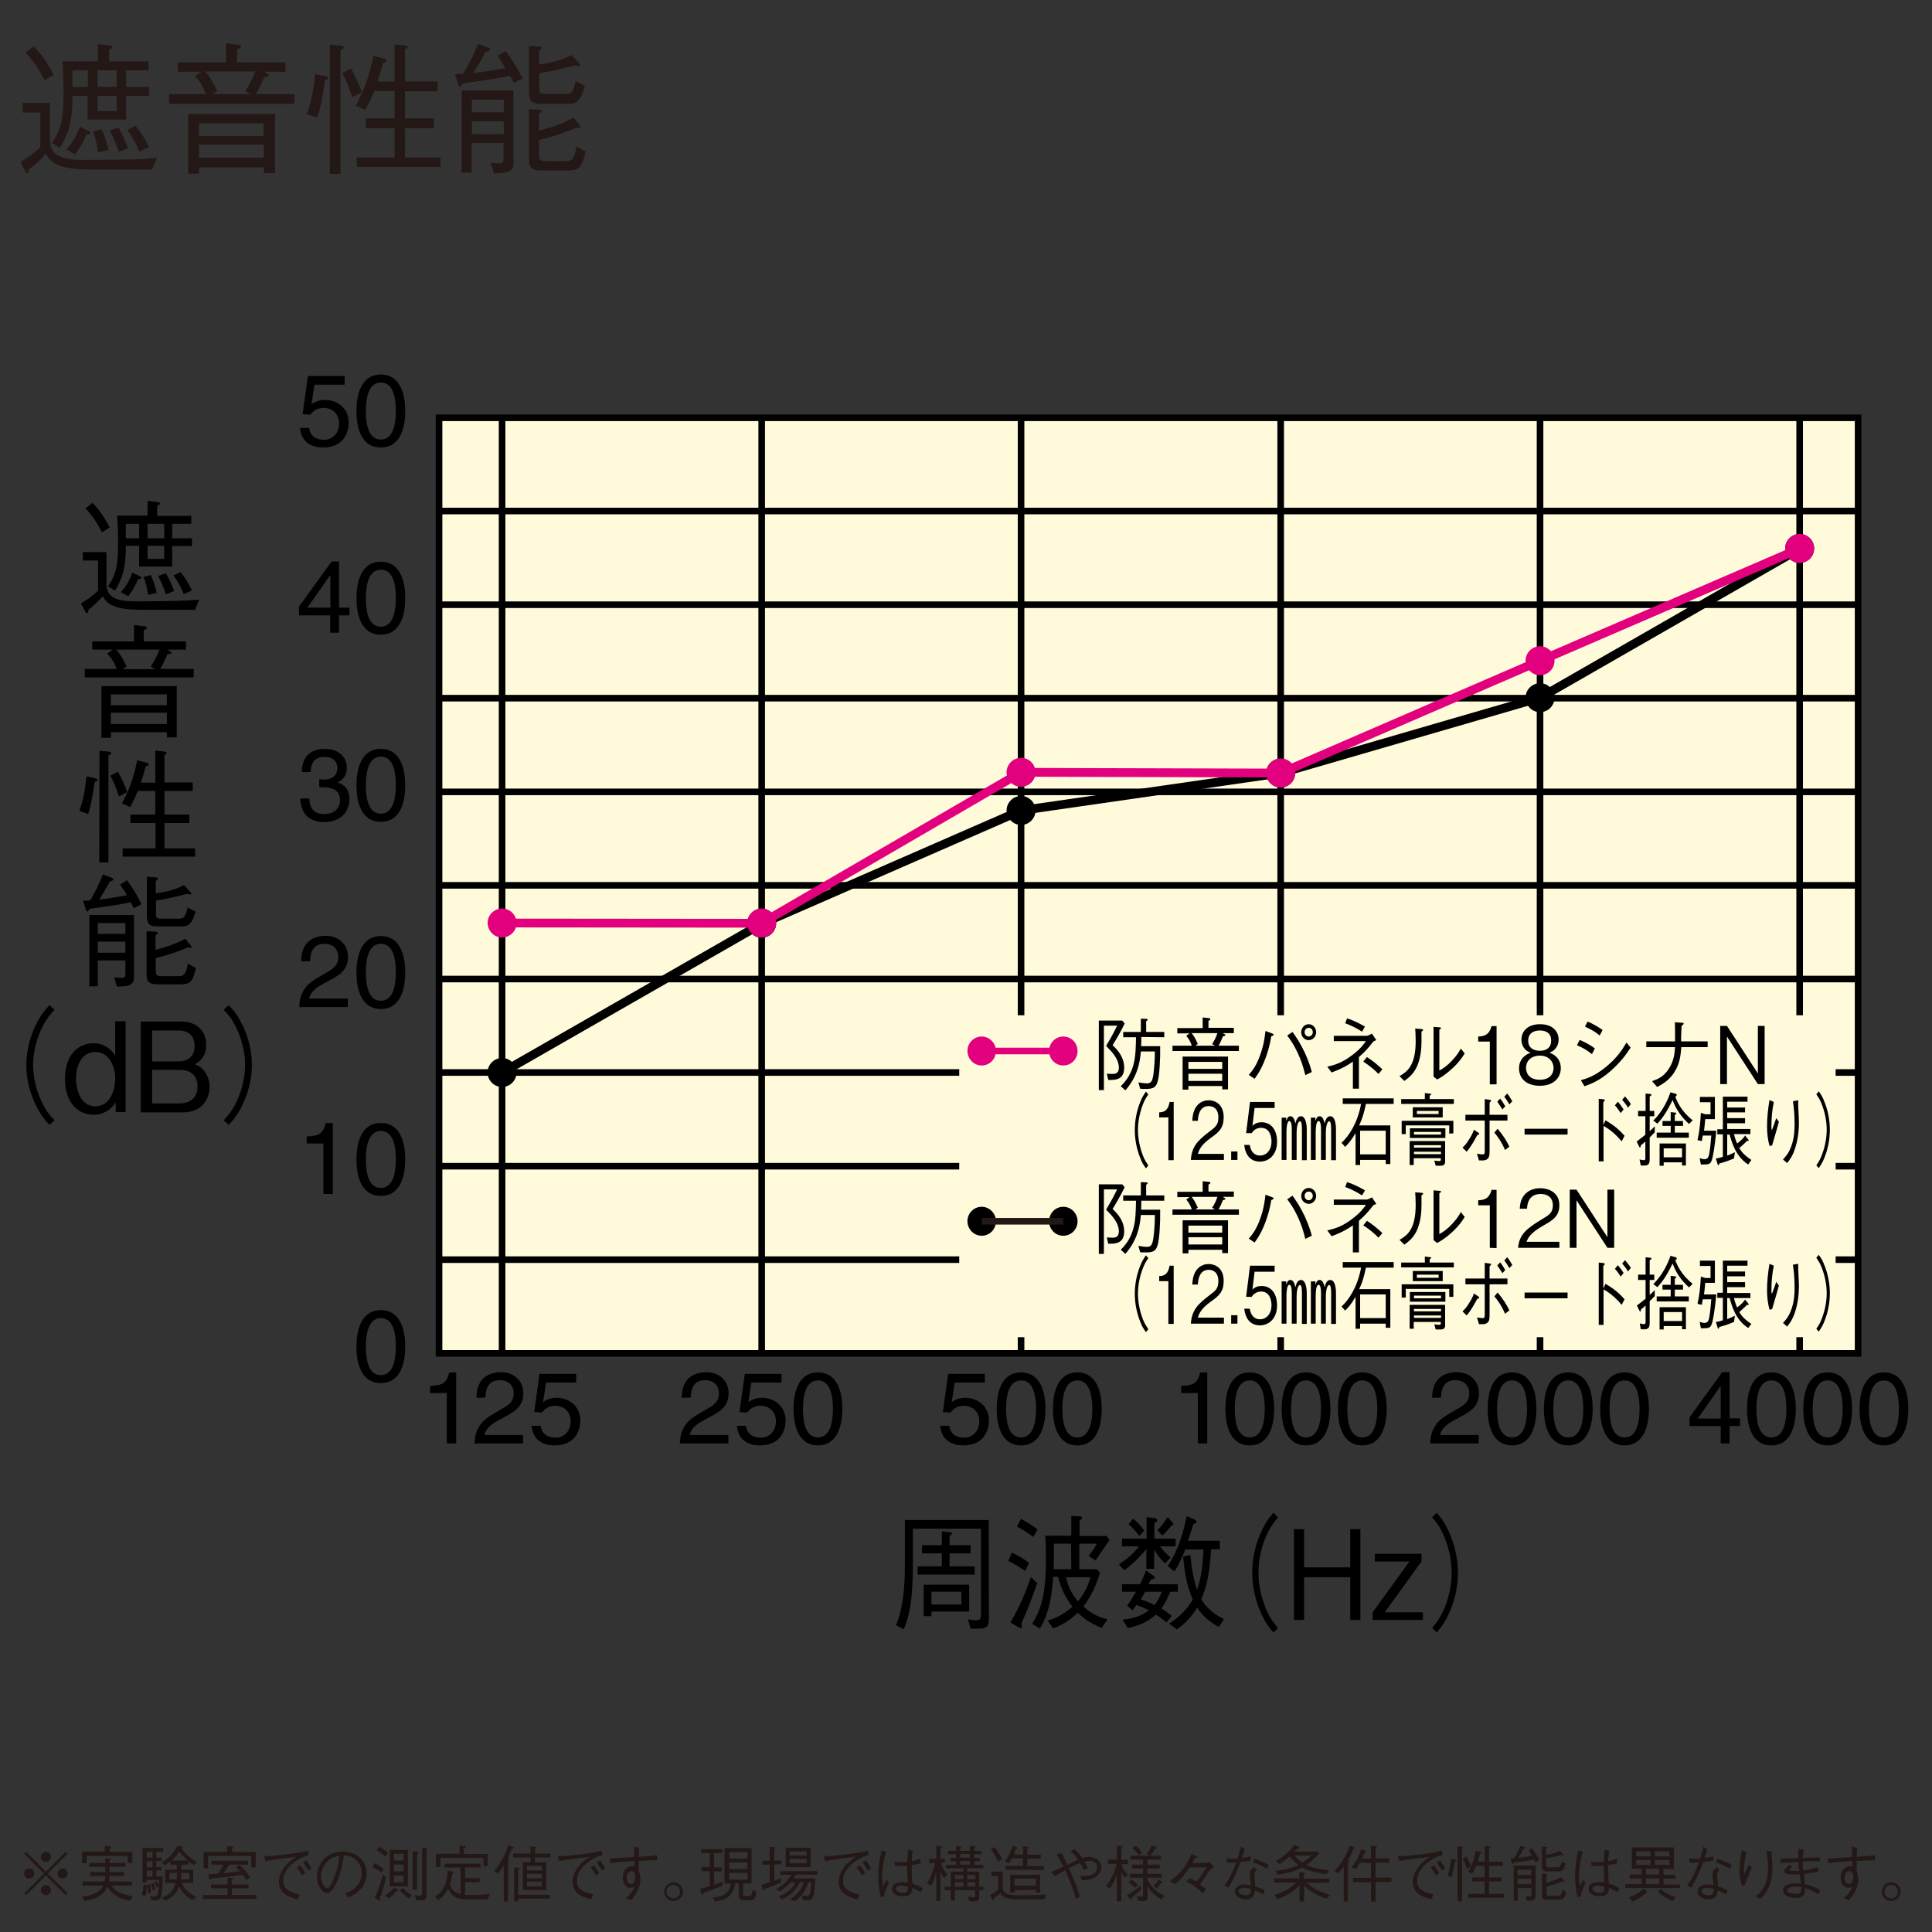<?xml version="1.0" encoding="utf-8"?>
<!-- Generator: Adobe Illustrator 25.4.8, SVG Export Plug-In . SVG Version: 6.00 Build 0)  -->
<svg version="1.1" id="レイヤー_1" xmlns="http://www.w3.org/2000/svg" xmlns:xlink="http://www.w3.org/1999/xlink" x="0px"
	 y="0px" viewBox="0 0 800 800" style="enable-background:new 0 0 800 800;" xml:space="preserve">
<rect x="0" y="0" width="800" height="800" fill="#333333" stroke="none"/>
<style type="text/css">
	.st0{fill:#231815;}
	.st1{fill:#FFFBDA;stroke:#000000;stroke-width:2.731;}
	.st2{fill:none;stroke:#000000;stroke-width:2.731;}
	.st3{fill:#FFFBDA;}
	.st4{fill:none;stroke:#231815;stroke-width:2.731;}
	.st5{fill:#E3007F;}
	.st6{fill:none;stroke:#E3007F;stroke-width:2.731;}
	.st7{fill:none;stroke:#000000;stroke-width:3.642;}
	.st8{fill:none;stroke:#E3007F;stroke-width:3.642;}
</style>
<path class="st0" d="M10.8,784.8L10,784l8.2-8.2l-8.2-8.2l0.8-0.8L19,775l8.2-8.2l0.8,0.8l-8.2,8.2L28,784l-0.8,0.8l-8.2-8.2
	L10.8,784.8z M14.2,775.8c0,1.1-0.9,2.1-2.1,2.1S10,777,10,775.8s1-2.1,2.1-2.1S14.2,774.7,14.2,775.8z M21.1,768.9
	c0,1.1-0.9,2.1-2.1,2.1s-2.1-1-2.1-2.1c0-1.2,1-2.1,2.1-2.1C20.2,766.8,21.1,767.7,21.1,768.9z M21.1,782.7c0,1.1-0.9,2.1-2.1,2.1
	s-2.1-1-2.1-2.1c0-1.2,1-2.1,2.1-2.1C20.2,780.6,21.1,781.6,21.1,782.7z M28,775.8c0,1.1-0.9,2.1-2.1,2.1c-1.1,0-2.1-0.9-2.1-2.1
	s1-2.1,2.1-2.1C27.1,773.7,28,774.7,28,775.8z M43.4,769.5l2,0.1c0.4,0,0.5,0.1,0.5,0.3s-0.2,0.3-0.6,0.5v1H52v1.6h-6.7v2.2h6v1.6
	h-6c0,0.5,0,1.1-0.2,2.3h9.6v1.7h-8.6c2.3,3.3,6.4,4,8.9,4.4l-1.2,1.9c-4-0.9-7-2.1-9.3-5.8c-1.5,2.8-3.7,5-9.5,5.8l-1-1.8
	c6.4-0.6,7.9-3,8.7-4.5h-8.5v-1.7h9.1c0.2-0.8,0.3-1.4,0.3-2.3h-6.2v-1.6h6.2V773h-6.7v-1.6h6.7v-1.9H43.4z M43.4,764.3l2.2,0.2
	c0.1,0,0.4,0.1,0.4,0.3c0,0.3-0.3,0.4-0.6,0.6v1.4h9.4v4.6h-1.9v-2.9h-17v3H34v-4.8h9.4V764.3L43.4,764.3z M60.3,785l-1.6-0.3
	c0.3-1.2,0.5-2.2,0.7-4.2l1.4,0.1C60.7,782.4,60.6,783.5,60.3,785z M64.7,766.8v2.4h2.2v1.4h-2.2v2.5h2.2v1.4h-2.2v2.5h2.7
	c0,4.5-0.4,7.6-0.8,8.6c-0.6,1.3-1.5,1.3-3.4,1.3h-0.5l-0.7-1.8c0.4,0.1,1.4,0.2,2,0.2c1,0,1.2-0.5,1.3-1.2c0.2-0.9,0.4-2.7,0.4-3
	l-1,0.5c-0.3-0.9-0.5-1.3-0.9-2.1l0.9-0.6c0.3,0.3,0.5,0.6,1,1.8c0.1-1.1,0.1-1.5,0.1-2.2h-5.1v1H59v-14.3h8.6v1.6L64.7,766.8
	L64.7,766.8z M63.2,766.8h-2.4v2.4h2.4V766.8z M63.2,770.7h-2.4v2.5h2.4V770.7z M63.2,774.6h-2.4v2.5h2.4V774.6z M61.2,784
	c0-1.5-0.1-2.4-0.4-3.5l1.2-0.3c0.4,1.3,0.5,2.3,0.5,3.5L61.2,784z M63.2,782.7c-0.2-0.9-0.3-1.6-0.7-2.6l0.9-0.4
	c0.4,0.7,0.7,1.5,0.9,2.8L63.2,782.7z M80.4,772.3c-0.8-0.4-1.3-0.7-2.4-1.5v1.3h-3v2.1h5v5.5h-4.8c1.4,2.8,3.3,4.5,6.2,5.8
	l-1.7,1.3c-2.6-1.4-4.3-3.2-5.5-5.8c-0.9,2.8-3.1,5-5.8,6.1l-1.4-1.3c4.4-1.6,5.3-4.5,5.7-6.1h-4.3v-5.5h4.8v-2.1h-2.7v-1.3
	c-1,0.8-1.5,1.2-2.3,1.6l-1.2-1.2c1.6-0.9,4.4-2.8,6.5-7l1.6,0.4c0.3,0.1,0.6,0.1,0.6,0.3s-0.1,0.3-0.4,0.5c1.1,2,3.2,3.9,6.3,5.6
	L80.4,772.3L80.4,772.3z M70.2,775.6v2.6h2.9c0.1-0.9,0.2-1.6,0.2-2.6H70.2z M74.2,766.6c-0.8,1.4-1.6,2.4-3.2,3.8h6.7
	C76,769,75,767.8,74.2,766.6z M78.4,775.6h-3.3c0,0.6,0,1.7-0.1,2.6h3.4V775.6z M94.2,777.5l2,0.1c0.5,0,0.5,0.2,0.5,0.3
	c0,0.2-0.4,0.4-0.7,0.5v1.9h6.9v1.6H96v2.8h10.2v1.6H84v-1.6h10.2v-2.8h-6.8v-1.6h6.8V777.5z M94.1,764.4l2,0.2
	c0.2,0,0.5,0.1,0.5,0.3s-0.1,0.3-0.5,0.4v1.6h9.8v6.4H104v-4.8H86.2v5.1h-1.9v-6.8H94L94.1,764.4L94.1,764.4z M102,778.5
	c-0.4-0.7-0.8-1.2-1.6-2.2c-3.6,0.6-9,1.2-12.9,1.6c-0.2,0.3-0.3,0.5-0.5,0.5s-0.2-0.2-0.3-0.4l-0.5-1.9c0.8,0,1.7,0,4-0.2
	c1.2-1.6,1.8-2.6,2.3-3.8h-4.9v-1.6h15.1v1.6H95c-0.9,1.5-1.6,2.5-2.6,3.6c3.6-0.4,5.1-0.6,6.9-0.9c-0.8-0.9-1.1-1.1-1.5-1.5
	l1.2-1.1c2,1.7,3.3,3.2,4.5,5.2L102,778.5L102,778.5z M109.4,768.6c2.2,0,4-0.1,9.5-0.8c5.7-0.7,7-1.1,8.7-1.5l0.2,2
	c-2.5,0.4-4.6,1.7-6.5,3.2c-1.5,1.3-4,3.7-4,7.2c0,3.3,1.9,4.7,6.7,5.7l-0.7,2.1c-2.3-0.6-7.8-1.9-7.8-7.2c0-3.4,2-6.1,3.6-7.7
	c1.2-1.2,2.1-1.8,3.6-2.7c-3.9,0.4-10,1.2-12.8,1.7L109.4,768.6L109.4,768.6z M124.3,772.4c1.1,1.3,1.9,2.8,2.1,3.2l-1.3,1
	c-0.6-1.2-1.7-2.7-2.2-3.3L124.3,772.4z M126.8,770.3c0.9,1.1,1.7,2.4,2.2,3.2l-1.3,1.1c-0.6-1.1-1.6-2.6-2.2-3.3L126.8,770.3z
	 M142.9,783.9c1-0.3,2.5-0.8,3.9-2c1.7-1.4,3-3.8,3-6.3c0-3.9-2.8-6-4-6.6c-0.9-0.4-2.2-0.7-3.5-0.7c-0.3,3.8-1.3,7.6-2.9,11.1
	c-1.1,2.3-2.4,4.5-3.9,4.5c-2.1,0-4.3-3.3-4.3-6.9c0-4.9,3.8-10.3,10.7-10.3c5.3,0,9.9,3.3,9.9,9c0,6.9-6.1,9.4-7.7,10L142.9,783.9z
	 M134.6,772c-0.8,1.1-1.7,2.8-1.7,5c0,2.7,1.5,4.8,2.6,4.8c0.5,0,1.1,0,2.8-4.1c1.7-4.3,2.1-7.7,2.2-9.2
	C138.6,768.7,136.5,769.3,134.6,772L134.6,772z M157.9,775.4c-1.1-0.9-2.2-1.6-3.7-2.3l0.9-1.6c1.5,0.7,2.6,1.4,3.8,2.4L157.9,775.4
	L157.9,775.4z M157.3,786.2c0.1,0.3,0.2,0.4,0.2,0.6c0,0.2-0.1,0.3-0.3,0.3c-0.1,0-0.2-0.1-0.4-0.2l-1.7-1.1
	c1.1-2.2,2.1-4.6,3.4-9.6l1.4,1.4C159.1,780.8,158.3,783.3,157.3,786.2L157.3,786.2z M159.5,768.7c-1.2-1.1-2.3-1.9-3.6-2.6l1-1.4
	c0.9,0.4,2.2,1.1,3.7,2.5L159.5,768.7L159.5,768.7z M164.3,783c-0.9,1-2,2.2-3.3,3.1l-1.5-1.2c1.7-1.1,2.7-2.1,3.8-3.3l1.5,0.9
	c0.2,0.1,0.2,0.2,0.2,0.3C165,783,164.7,783,164.3,783z M161.4,781.1V766h7.5v15.1H161.4z M167.1,767.6h-4v2.8h4V767.6z
	 M167.1,772.1h-4v2.8h4V772.1z M167.1,776.6h-4v2.8h4V776.6z M169.3,786.1c-0.7-0.5-2-1.3-3.7-3.3l1.2-1.1c1.2,1.3,2.2,2.1,3.7,3
	L169.3,786.1L169.3,786.1z M172.7,767.6v14.9h-1.8v-15.9l1.9,0.2c0.1,0,0.6,0.1,0.4,0.2C173.4,767.3,172.9,767.6,172.7,767.6
	L172.7,767.6z M176.6,765.9v18.7c0,2.3-0.5,2.3-4.1,2.3l-0.8-2.1c1.3,0.2,1.9,0.2,2.1,0.2c0.9,0,1-0.5,1-1.1v-18.8l1.9,0.2
	c0.2,0,0.4,0.1,0.4,0.2S176.8,765.8,176.6,765.9L176.6,765.9z M201.9,786.5h-7.4c-5.5,0-7.1-0.9-9-4.4c-1.3,2.5-2.5,3.7-4,4.7
	l-1.4-1.4c2.3-1.4,4.8-3.8,5.4-10.9l1.9,0.6c0.3,0.1,0.5,0.2,0.5,0.4c0,0.3-0.3,0.4-0.6,0.5c-0.3,1.9-0.6,3.2-1,4.5
	c0.8,2.3,2.5,3.4,4.4,3.8v-11h-6.6v-1.6H199v1.6h-6.4v4.4h6v1.7h-6v5.2c0.4,0,0.9,0.1,2.1,0.1c2.6,0,5.8-0.1,8.2-0.5L201.9,786.5
	L201.9,786.5z M200.2,772.7v-3.4h-17.8v3.8h-1.9v-5.5h9.8v-3.3l2.1,0.1c0.3,0,0.5,0.1,0.5,0.3c0,0.3-0.5,0.5-0.8,0.6v2.4h9.8v5.1
	L200.2,772.7L200.2,772.7z M211.9,765.6c-0.5,1.3-1.1,2.7-1.6,3.9c0.3,0.1,0.6,0.1,0.6,0.4c0,0.1,0,0.2-0.5,0.6v16.9h-1.8v-14.9
	c-0.5,0.8-1.4,2.1-2.5,3.4l-1.4-1.3c2.8-3.3,4.2-5.9,5.8-10.6l1.9,0.8c0.2,0.1,0.3,0.2,0.3,0.3C212.7,765.4,212,765.5,211.9,765.6
	L211.9,765.6z M221.5,769.1v2h4.7v11.5h-9.7v-11.5h3.2v-2h-7.2v-1.6h7.2v-3l1.8,0.3c0.5,0.1,0.7,0.2,0.7,0.3c0,0.2-0.3,0.3-0.7,0.5
	v1.9h6.4v1.6H221.5z M214.7,786.2v1.1h-1.8v-14.1l1.8,0.2c0.3,0,0.4,0.2,0.4,0.3c0,0.2-0.2,0.3-0.5,0.5v10.4h13.1v1.6H214.7z
	 M224.4,772.7h-6.2v1.8h6.2V772.7z M224.4,775.9h-6.2v1.9h6.2V775.9z M224.4,779.1h-6.2v2h6.2V779.1z M231,768.6
	c2.2,0,4-0.1,9.5-0.8c5.7-0.7,7-1.1,8.7-1.5l0.2,2c-2.5,0.4-4.6,1.7-6.5,3.2c-1.5,1.3-4,3.7-4,7.2c0,3.3,1.9,4.7,6.7,5.7l-0.7,2.1
	c-2.3-0.6-7.8-1.9-7.8-7.2c0-3.4,2-6.1,3.6-7.7c1.2-1.2,2.1-1.8,3.5-2.7c-3.9,0.4-10,1.2-12.8,1.7L231,768.6z M246,772.4
	c1.1,1.3,1.9,2.8,2.1,3.2l-1.3,1c-0.6-1.2-1.7-2.7-2.2-3.3L246,772.4z M248.4,770.3c0.9,1.1,1.7,2.4,2.2,3.2l-1.3,1.1
	c-0.6-1.1-1.6-2.6-2.2-3.3L248.4,770.3z M264.7,765.2c-0.1,1-0.2,1.9-0.2,3.7c2.7-0.2,5.4-0.4,7.5-0.7l0.2,2.1
	c-3.5,0-6.1,0.2-7.7,0.3v4.2c0.5,1,0.7,2.6,0.7,3.5c0,2.3-1.1,4.7-2.1,6.3c-0.7,1-1.1,1.5-1.9,2.2l-2-0.8c0.8-0.7,2.5-2.1,3.6-4.8
	c-0.9,0.5-1.8,0.5-1.8,0.5c-1.6,0-3.1-1.5-3.1-4.3c0-3.3,2.1-4.7,3.7-4.7c0.5,0,0.9,0.1,1.1,0.2v-2.3c-2.7,0.2-6.9,0.5-10,0.9
	l-0.1-1.9c2.8-0.2,7.3-0.5,10-0.7c0-2.4,0-3.3-0.1-4.3L264.7,765.2L264.7,765.2z M259.5,777.6c0,1.8,1,2.5,1.8,2.5
	c1,0,1.8-1.2,1.8-2.8c0-0.8-0.2-2.5-1.6-2.5C260.6,774.7,259.5,775.8,259.5,777.6L259.5,777.6z M282.8,783.3c0,2.1-1.8,3.9-3.9,3.9
	c-2.2,0-3.9-1.8-3.9-3.9c0-2.2,1.8-3.9,3.9-3.9S282.8,781.1,282.8,783.3z M276,783.3c0,1.5,1.3,2.8,2.8,2.8c1.6,0,2.8-1.3,2.8-2.8
	c0-1.6-1.3-2.8-2.8-2.8S276,781.7,276,783.3z M295.7,767.4v5.8h3.2v1.7h-3.2v5.6c1.3-0.5,2.2-0.8,3.4-1.3l0.1,1.6
	c-3.2,1.3-5.5,2.2-7.8,3c-0.1,0.1-0.2,0.4-0.2,0.5c-0.1,0.2-0.2,0.2-0.3,0.2c-0.3,0-0.4-0.2-0.5-0.5l-0.7-1.8c2-0.5,2.9-0.8,4.2-1.2
	v-6.2h-3.4v-1.7h3.4v-5.8h-3.6v-1.6h8.9v1.6h-3.5V767.4z M310.8,786.8H308c-2,0-2.1-1.2-2.1-1.8v-5.1h-1.5c-0.9,5.8-4.3,6.8-8.3,7.5
	l-0.9-1.7c6.4-0.5,7-3.4,7.4-5.8H300v-14.7h11.2v14.7h-3.5v4.4c0,0.5,0.2,0.8,0.9,0.8h1.6c0.6,0,1,0,1.5-2.6l1.6,0.9
	C312.7,786.8,311.9,786.8,310.8,786.8L310.8,786.8z M309.5,766.9H302v2.7h7.5L309.5,766.9L309.5,766.9z M309.5,771.2H302v2.8h7.5
	L309.5,771.2L309.5,771.2z M309.5,775.5H302v2.8h7.5L309.5,775.5L309.5,775.5z M320.6,772.2v6.6c1.6-0.6,2.1-0.8,2.8-1.1v1.9
	c-2.2,0.9-4.5,1.8-6.7,2.6c-0.1,0.3-0.2,0.6-0.5,0.6s-0.3-0.3-0.4-0.7l-0.5-1.8c0.6,0,0.9-0.1,3.4-0.9v-7.3h-3v-1.6h3v-5.8l1.8,0.2
	c0.1,0,0.6,0.1,0.6,0.3s-0.1,0.3-0.5,0.5v4.7h2.9v1.6h-2.9L320.6,772.2z M329.6,776.2c-0.4,0.6-0.9,1.4-1.1,1.6h9.1
	c-0.1,1.7-0.3,6.4-1,7.8c-0.6,1.3-1.8,1.3-2.8,1.3h-1.3l-0.5-2.1c0.5,0.1,1.3,0.3,2,0.3c0.4,0,1.1,0,1.4-1.2
	c0.2-0.7,0.4-2.1,0.5-4.5h-1.2c-1.1,3.4-2.4,5.5-5.6,7.9l-1.9-0.9c1.5-1,4.3-2.8,5.6-7h-1.6c-0.7,1.6-1.4,2.6-2.7,3.9
	c-1.8,1.8-3.8,2.8-4.7,3.2l-1.5-1.2c1.7-0.6,5.2-2.1,7-5.8h-1.9c-1.4,1.4-2.7,2.5-4.4,3.8l-1.6-1.1c2.6-1.3,4.7-3.5,6.4-5.9h-4.7
	v-1.5h15.3v1.5L329.6,776.2L329.6,776.2z M325.3,773.1v-8h10.4v8H325.3z M334,766.6h-7v1.7h7V766.6z M334,769.7h-7v1.8h7V769.7z
	 M341.2,768.6c2.2,0,4-0.1,9.5-0.8c5.7-0.7,7-1.1,8.7-1.5l0.2,2c-2.5,0.4-4.6,1.7-6.5,3.2c-1.5,1.3-4,3.7-4,7.2
	c0,3.3,1.9,4.7,6.7,5.7l-0.7,2.1c-2.3-0.6-7.8-1.9-7.8-7.2c0-3.4,2-6.1,3.6-7.7c1.2-1.2,2.1-1.8,3.5-2.7c-3.9,0.4-10,1.2-12.8,1.7
	L341.2,768.6L341.2,768.6z M356.1,772.4c1.1,1.3,1.9,2.8,2.1,3.2l-1.3,1c-0.6-1.2-1.7-2.7-2.2-3.3L356.1,772.4z M358.5,770.3
	c0.9,1.1,1.7,2.4,2.2,3.2l-1.3,1.1c-0.6-1.1-1.6-2.6-2.2-3.3L358.5,770.3z M364.8,785.6c-0.9-3-1.1-6.7-1.1-8.9
	c0-3.6,0.5-7.1,1.4-10.5l1.8,0.6c-1.2,4.3-1.6,7-1.6,9.7c0,2.3,0.2,3.4,0.4,4.7c0.2-0.4,1.1-2.4,1.3-2.8l1.1,1.2
	c-0.3,0.5-0.7,1.3-1.2,2.6c-0.7,1.7-0.7,2.2-0.8,3L364.8,785.6L364.8,785.6z M381.4,783.6c-1.9-1.2-2.8-1.5-3.6-1.9
	c-0.1,1.6-0.3,3.5-3.8,3.5c-1.8,0-4.6-0.6-4.6-3c0-1.3,1-2.9,4-2.9c0.8,0,1.7,0.1,2.5,0.3c-0.3-4.8-0.3-5.4-0.3-7.1
	c-1.9,0.2-3.9,0.2-4.9,0.2l-0.3-1.9c0.9,0.2,1.5,0.3,3.2,0.3c1,0,1.5,0,2.1-0.1c0.1-1.2,0.2-3.4,0.3-5.1l2,0.5
	c-0.4,1.7-0.5,3.7-0.5,4.3c2-0.4,2.9-0.8,3.6-1.1l0.1,2c-0.9,0.2-1.9,0.4-3.7,0.7c0,1.8,0,4.4,0.3,7.7c1.3,0.4,2.5,0.8,4.3,1.8
	L381.4,783.6z M373.1,780.8c-1.9,0-2.1,1-2.1,1.3c0,1,1.5,1.7,3,1.7c1.9,0,2-1.1,1.9-2.6C374.7,781,373.7,780.8,373.1,780.8z
	 M391,777.7c-0.7-0.8-1.1-1.4-1.6-2.7v12.2h-1.7v-11.9c-0.4,1.5-0.9,3.1-1.9,5.4l-1.9-0.7c1.5-2.8,2.6-5.4,3.3-8.6h-2.5v-1.7h3v-5.4
	l1.9,0.2c0.1,0,0.4,0,0.4,0.2c0,0.3-0.4,0.4-0.6,0.5v4.4h1.9v1.7h-1.7c0.5,2.3,2,4,2.7,4.8L391,777.7L391,777.7z M405.5,782.7v2.6
	c0,1.7-0.7,2-2.4,2c-0.7,0-1.3-0.1-1.7-0.1l-0.6-1.8c1.4,0.2,2.1,0.2,2.3,0.2c0.6,0,0.7-0.2,0.7-0.7v-2.2h-8.4v4.3h-1.7v-4.3h-2.6
	v-1.4h2.6V775h5.2v-1.4h-7.2v-1.4h4.2v-1.5h-2.4v-1.4h2.4v-1.5h-3.4v-1.4h3.4v-1.9l1.8,0.1c0.2,0,0.4,0,0.4,0.2s-0.3,0.4-0.5,0.5
	v1.1h4v-2l2,0.1c0.1,0,0.3,0,0.3,0.2s-0.3,0.3-0.5,0.4v1.3h3v1.4h-3v1.5h2.3v1.4h-2.3v1.5h3.8v1.4h-6.7v1.4h5v6.3h1.7v1.4
	L405.5,782.7L405.5,782.7z M398.9,776.4h-3.5v1.7h3.5V776.4z M398.9,779.4h-3.5v1.8h3.5V779.4z M401.6,767.7h-4v1.5h4V767.7z
	 M401.6,770.6h-4v1.5h4V770.6z M403.9,776.4h-3.4v1.7h3.4V776.4z M403.9,779.4h-3.4v1.8h3.4V779.4z M432.4,786.5H422
	c-5.8,0-7-1.2-7.7-2.7c-0.8,0.8-2.1,1.8-2.7,2.3c0,0.2-0.1,0.7-0.4,0.7c-0.2,0-0.3-0.1-0.4-0.4l-0.8-1.7c1.2-0.6,2.4-1.3,3.3-2.2
	v-5.7h-2.8V775h4.7v6.5c0,1.8,1.2,2.5,1.7,2.7c1,0.4,2.5,0.6,5.8,0.6c3.5,0,7-0.1,10.5-0.4L432.4,786.5L432.4,786.5z M413.3,770.8
	c-1.2-2.6-2.3-4.1-3-5l1.5-1c1.5,1.9,2.4,3.4,3.2,5L413.3,770.8z M416.4,774.2v-1.6h7.2v-3.1H419c-0.5,1-0.8,1.4-1.2,2.1l-1.7-0.9
	c1.5-1.9,2.5-4.1,3.3-6.4l1.6,0.6c0,0,0.3,0.1,0.3,0.3c0,0.3-0.5,0.4-0.7,0.5c-0.4,1-0.6,1.6-0.8,2.2h3.8v-3.4l1.7,0.2
	c0.4,0,0.6,0.1,0.6,0.3s-0.1,0.2-0.5,0.6v2.4h5.6v1.6h-5.6v3.1h6.9v1.6L416.4,774.2L416.4,774.2z M428.9,783.7v-1.1h-8.8v1.1h-1.8
	v-7.4h12.4v7.4H428.9L428.9,783.7z M428.9,777.9h-8.8v2.9h8.8V777.9z M448.7,774.4c-0.7-1.8-1.2-2.5-1.5-3c-0.9,0.4-1.8,0.8-4.6,2.2
	c1,2.2,3.6,8.2,4.6,11.8l-1.7,0.9c-1.3-4.5-2.5-7.7-4.4-11.9c-3.1,1.7-3.4,1.9-4.4,2.4l-1.4-1.7c1.2-0.4,2.1-0.9,5.1-2.2
	c-1.5-2.8-2.1-3.9-2.9-5l2.1-0.6c0.9,1.6,1.5,3,2.4,4.9c0.4-0.2,2.2-1.1,2.5-1.2c1.2-0.6,1.3-0.6,1.9-0.9c-0.7-1.1-1.5-2.3-3.1-3.5
	l1.7-0.9c0.9,0.9,1.7,1.7,3.2,3.7c0.5-0.2,1.6-0.5,2.9-0.5c2.6,0,5,1.9,5,4.2c0,2.7-2.3,4.2-3.5,4.7s-2.1,0.7-4.6,0.8l-0.6-1.9
	c0.3,0,1.1,0.1,1.7,0.1c1.8,0,5.2-0.6,5.2-3.4c0-1.2-0.8-2.9-3-2.9c-0.6,0-0.9,0.1-2.2,0.4c0.5,0.8,0.6,1,1.4,2.8L448.7,774.4
	L448.7,774.4z M465.8,777.4c-0.6-0.6-1-1.1-1.5-2.2v12.1h-1.8v-11.1c-0.6,1.5-1.5,3.9-3,5.8l-1.5-1.1c1.7-2,3.5-5.4,4.4-9.1h-3.5
	V770h3.6v-5.8l1.8,0.2c0.2,0,0.6,0.1,0.6,0.3c0,0.3-0.4,0.3-0.6,0.4v5h2.7v1.8h-2.5c0.3,1.8,1.4,3.3,2.5,4.5L465.8,777.4z
	 M468.6,785.8c0,0.1,0.1,0.7-0.3,0.7c-0.3,0-0.5-0.3-0.6-0.4l-1.1-1.3c1.4-0.7,3-1.8,5.5-4l0.5,1.6
	C470.7,784.1,469.5,785.1,468.6,785.8z M470,781.7c-0.8-0.9-1.5-1.4-2.6-2.3l1.1-1.2c1.1,0.8,1.9,1.5,2.6,2.2L470,781.7z
	 M480.9,786.5c-0.7-0.4-2.1-1.2-3.5-2.6c-1.3-1.3-1.8-2.2-2.2-2.8v4.4c0,1.7-0.8,1.7-2,1.7h-1.8l-0.8-2.1c0.3,0.1,1.7,0.3,2,0.3
	c0.7,0,0.7-0.3,0.7-0.8v-7.1h-5.5v-1.6h5.5v-2.2h-4.5v-1.6h4.5V770H468v-1.6h8l-1.2-0.7c0.6-0.8,1.3-1.8,2.2-3.6l1.5,0.6
	c0.2,0.1,0.5,0.2,0.5,0.5c0,0.2-0.3,0.2-0.7,0.3c-0.7,1.1-1.1,1.8-2,2.9h4.4v1.6h-5.6v2.1h5.1v1.6h-5.1v2.2h5.9v1.6h-5.9v0.6
	c1.4,3.1,3.9,5.5,7.2,6.9L480.9,786.5L480.9,786.5z M471.7,768.2c-0.6-0.8-1.3-1.7-2.7-2.9l1.2-1.1c1,0.8,1.8,1.6,2.6,3L471.7,768.2
	z M480.6,779.9c-0.4,0.5-0.8,1.2-1.7,2.1l-1.3-1c0.9-0.9,1.5-1.6,2.3-2.8l1.2,1c0.2,0.1,0.3,0.3,0.3,0.4
	C481.4,779.9,481.1,779.9,480.6,779.9z M495.3,768.6c0.3,0.1,0.5,0.3,0.5,0.5s-0.2,0.2-0.4,0.2h-0.5c-0.2,0.4-0.7,1.4-1.2,2.1h6.5
	l0.5-0.6l2,2.5c-1.1,0.5-1.4,0.6-1.9,1.4c-1.9,2.9-2.8,4.1-4,5.6c1.8,1.4,2,1.6,2.6,2.1L498,784c-2.7-2.6-4.2-3.8-6.8-4.8l1.4-1.5
	c0.7,0.3,2.2,1,2.9,1.5c1.5-2,2.5-3.6,4.1-6h-6.9c-3,4.3-4.5,5.6-6.2,7l-2.1-1.3c5.1-3.3,7.6-8.1,9-11.2L495.3,768.6L495.3,768.6z
	 M515.4,765.8c-0.7,2.1-0.8,2.3-1.2,3.6c2.5-0.4,3.1-0.6,3.8-0.8l-0.3,1.9c-0.8,0.1-2.7,0.4-4,0.5c-1.4,3.6-2.9,7.2-4.9,10.6
	l-1.9-0.8c1-1.3,2.7-3.4,5-9.6c-0.3,0-1.6,0.1-1.8,0.1c-1.1,0-1.7-0.1-2.1-0.1l-0.1-1.8c0.7,0.2,1.4,0.3,3.1,0.3
	c0.6,0,0.9,0,1.4-0.1c0.4-1.1,0.9-2.8,1.3-4.9L515.4,765.8z M520.5,774.2c-0.8,0.7-1.1,1.1-1.1,2.1c0,0.4,0.2,1.9,0.4,4.8
	c2.1,0.7,3,1.1,4,1.6l-0.7,1.8c-1.2-0.7-1.9-1.1-3.4-1.7c-0.2,1.4-0.7,3.7-3.8,3.7c-2.9,0-4.6-1.7-4.6-3.3c0-1.8,2-2.9,4-2.9
	c0.9,0,1.9,0.2,2.6,0.3c-0.1-0.7-0.4-4-0.4-4.5c0-1.3,0.6-2,1.7-3L520.5,774.2L520.5,774.2z M515.1,781.7c-1.4,0-2.3,0.7-2.3,1.4
	c0,1.2,1.8,1.7,3.1,1.7c1,0,2-0.6,2-1.9v-0.8C517.2,782,516.1,781.7,515.1,781.7z M519.5,769.7c1.8,0.6,4.2,1.5,5.9,2.5l-0.8,1.6
	c-1.9-1.1-2.9-1.6-5.8-2.7L519.5,769.7L519.5,769.7z M549.3,786.2c-3.5-1.1-6.6-2.9-9.3-5.3v6.5h-1.9v-6.6c-2.6,2.6-5.8,4.3-9.1,5.6
	l-1.4-1.7c2.3-0.7,5.9-1.9,9.2-5.2h-9.2v-1.7H538v-2.6l1.7,0.2c0.5,0.1,0.6,0.3,0.6,0.4c0,0.2-0.3,0.5-0.5,0.6v1.5h10.6v1.7H541
	c2.8,2.5,5.6,3.8,9.8,5.1L549.3,786.2z M549.3,776.1c-4.8-0.8-6.9-1.2-10.1-2.8c-2.7,1.3-4.9,2.1-10,3l-1-1.6
	c4.4-0.5,6.8-1.3,9.5-2.4c-1-0.8-2.3-1.8-3.6-3.6c-1.5,1.2-2.7,2.2-4.4,3.2l-1.4-1.3c3-1.7,5.8-3.9,7.7-6.8l1.6,0.9
	c0.2,0.1,0.4,0.3,0.4,0.5c0,0.4-0.5,0.4-1,0.4c-0.3,0.4-0.8,0.7-1.1,1.1h9.7l0.7,0.8c-2,2.1-3.6,3.5-5.5,4.8c3,1.3,6.3,1.8,9.5,2.1
	L549.3,776.1L549.3,776.1z M536,768.3c0.9,1.2,2.1,2.1,3.3,3c1.5-0.9,2.5-1.7,3.8-3H536z M560.4,765.6c-0.7,1.8-1.4,3.3-2.2,4.7
	c0.4,0.1,0.5,0.2,0.5,0.4s-0.2,0.3-0.5,0.5v16.2h-1.8v-14.5c-1.1,1.4-1.5,2-2.2,2.8l-1.6-1.1c3.6-3.4,5.6-8.3,6.4-10.4l1.8,0.8
	c0.1,0,0.3,0.2,0.3,0.3C561.1,765.5,560.9,765.5,560.4,765.6z M569.6,779.4v8h-1.9v-8h-7.4v-1.8h7.4v-6.2h-4.6
	c-0.7,1.1-1,1.6-1.6,2.6l-1.8-0.8c0.8-1,2.5-3.2,4-7.5l1.8,0.8c0.1,0.1,0.3,0.2,0.3,0.3c0,0.3-0.3,0.3-0.7,0.4
	c-0.6,1.4-0.9,2-1.1,2.4h3.7v-5.4l1.9,0.2c0,0,0.5,0.1,0.5,0.3s-0.1,0.3-0.5,0.5v4.3h5.7v1.8h-5.7v6.2h6.6v1.8h-6.6L569.6,779.4z
	 M578.9,768.6c2.2,0,4-0.1,9.5-0.8c5.7-0.7,7-1.1,8.7-1.5l0.2,2c-2.5,0.4-4.6,1.7-6.5,3.2c-1.5,1.3-4,3.7-4,7.2
	c0,3.3,1.9,4.7,6.7,5.7l-0.7,2.1c-2.3-0.6-7.8-1.9-7.8-7.2c0-3.4,2-6.1,3.6-7.7c1.2-1.2,2.1-1.8,3.5-2.7c-3.9,0.4-10,1.2-12.8,1.7
	L578.9,768.6z M593.8,772.4c1.1,1.3,1.9,2.8,2.1,3.2l-1.3,1c-0.6-1.2-1.7-2.7-2.2-3.3L593.8,772.4z M596.2,770.3
	c0.9,1.1,1.7,2.4,2.2,3.2l-1.3,1.1c-0.6-1.1-1.6-2.6-2.2-3.3L596.2,770.3z M599.4,776.7c0.6-1.7,1.1-3.5,1.4-7l1.7,0.3
	c0.1,0,0.5,0.1,0.5,0.4c0,0.1,0,0.2-0.6,0.5c-0.4,3.3-0.9,5-1.3,6.5L599.4,776.7L599.4,776.7z M603.5,764.5l1.8,0.2
	c0.2,0,0.6,0.1,0.6,0.3s-0.3,0.3-0.5,0.5v21.8h-1.9L603.5,764.5L603.5,764.5z M607.2,768.7c0.7,1.3,1.3,2.5,1.9,4.2l-1.7,0.9
	c-0.6-1.8-1-2.9-1.7-4.2L607.2,768.7z M614.8,770.9v-6.5l1.9,0.2c0.1,0,0.4,0.1,0.4,0.3s-0.2,0.3-0.5,0.4v5.6h5.7v1.7h-5.7v4.8h5.1
	v1.7h-5.1v5.1h6.2v1.6H608v-1.6h6.7v-5.1h-5.1v-1.7h5.1v-4.8h-3.5c-0.7,1.7-1.1,2.4-1.6,3.3l-1.6-0.8c1.2-2.2,2.4-4.8,3.1-8.8
	l1.9,0.5c0.3,0.1,0.5,0.1,0.5,0.3c0,0.3-0.4,0.4-0.6,0.4c-0.4,1.5-0.6,2.1-1,3.3L614.8,770.9L614.8,770.9z M635.8,771.2
	c-0.2-0.3-0.4-0.7-0.6-1.2c-2.3,0.5-4.6,0.8-8.3,1.3c-0.2,0.3-0.3,0.5-0.5,0.5c-0.1,0-0.2-0.1-0.4-0.5l-0.5-1.7
	c0.7-0.1,1-0.1,1.5-0.1c1.3-2.3,1.6-2.9,2.6-5.2l1.7,0.6c0.2,0.1,0.4,0.2,0.4,0.3c0,0.3-0.4,0.4-0.8,0.4c-0.5,0.9-1.4,2.5-2.2,3.7
	c1.7-0.2,3-0.4,5.7-0.9c-0.7-1.1-1.1-1.7-1.4-2.2l1.4-0.9c1.4,2,2.2,3.3,3,4.9L635.8,771.2L635.8,771.2z M632.3,787.1l-0.5-1.9
	c0.8,0.1,1.1,0.1,1.5,0.1c0.8,0,0.8-0.3,0.8-0.8v-2.7h-5.6v5.2h-1.7v-14.5h9.1v12C635.8,786.3,635.8,787.1,632.3,787.1L632.3,787.1z
	 M634,774.2h-5.6v2.2h5.6V774.2z M634,777.9h-5.6v2.3h5.6V777.9z M645.1,774.9h-4.3c-1.6,0-2.3-0.2-2.3-2.3v-7.9l1.8,0.1
	c0.2,0,0.4,0.1,0.4,0.2c0,0.2-0.3,0.4-0.5,0.5v2.5c1.8-0.2,4-0.7,5.7-1.6l1.3,1.4c0.1,0.1,0.2,0.2,0.2,0.3c0,0.2-0.2,0.2-0.2,0.2
	c-0.2,0-0.5-0.1-0.6-0.2c-2.4,0.6-4.4,1.1-6.4,1.4v2.7c0,0.8,0.1,1,1.2,1h3.4c0.9,0,1.4-0.1,1.9-2.3l1.6,0.8
	C647.5,774.9,646.6,774.9,645.1,774.9L645.1,774.9z M645.2,786.6h-4.3c-1.5,0-2.4-0.2-2.4-1.9v-8.9l1.8,0.1c0.3,0,0.5,0.1,0.5,0.2
	c0,0.2-0.2,0.4-0.5,0.5v3c2.1-0.6,4.2-1.2,6.1-2.3l1.1,1.3c0.2,0.2,0.2,0.3,0.2,0.4c0,0.2-0.2,0.2-0.3,0.2s-0.2,0-0.5-0.1
	c-2.5,1.1-4.5,1.6-6.5,2.2v2.8c0,0.9,0.4,0.9,1.4,0.9h3.2c0.8,0,1.6,0,2-2.5l1.6,0.9C647.8,786.3,647.2,786.6,645.2,786.6
	L645.2,786.6z M653.3,785.6c-0.9-3-1.1-6.7-1.1-8.9c0-3.6,0.5-7.1,1.4-10.5l1.8,0.6c-1.2,4.3-1.6,7-1.6,9.7c0,2.3,0.2,3.4,0.4,4.7
	c0.2-0.4,1.1-2.4,1.3-2.8l1.1,1.2c-0.3,0.5-0.7,1.3-1.2,2.6c-0.7,1.7-0.7,2.2-0.8,3L653.3,785.6L653.3,785.6z M669.8,783.6
	c-1.9-1.2-2.8-1.5-3.6-1.9c-0.1,1.6-0.3,3.5-3.8,3.5c-1.8,0-4.6-0.6-4.6-3c0-1.3,1-2.9,4-2.9c0.8,0,1.7,0.1,2.5,0.3
	c-0.3-4.8-0.3-5.4-0.3-7.1c-1.9,0.2-3.9,0.2-4.9,0.2l-0.3-1.9c0.9,0.2,1.5,0.3,3.2,0.3c1,0,1.5,0,2.1-0.1c0.1-1.2,0.2-3.4,0.3-5.1
	l2,0.5c-0.4,1.7-0.5,3.7-0.5,4.3c2-0.4,2.9-0.8,3.6-1.1l0.1,2c-0.9,0.2-1.9,0.4-3.7,0.7c0,1.8,0,4.4,0.3,7.7
	c1.3,0.4,2.5,0.8,4.3,1.8L669.8,783.6L669.8,783.6z M661.5,780.8c-1.9,0-2.1,1-2.1,1.3c0,1,1.5,1.7,3,1.7c1.9,0,2-1.1,1.9-2.6
	C663.2,781,662.1,780.8,661.5,780.8L661.5,780.8z M673,781.7v-1.5h6.8v-2.4h-5v-1.6h5v-2.4h-4.1V765h17.4v8.9h-4.3v2.4h4.9v1.6h-4.9
	v2.4h6.8v1.5H673V781.7z M681.8,783.8c-0.1,0-0.2,0-0.3-0.1c-1.6,1.7-3.4,2.7-5.5,3.7l-1.5-1.7c1.9-0.7,4-1.6,6.1-3.7l1.2,1.1
	c0.1,0.1,0.2,0.3,0.2,0.4S681.9,783.8,681.8,783.8z M683.4,766.6h-5.9v2.1h5.9V766.6z M683.4,770.2h-5.9v2h5.9V770.2z M687,773.8
	h-5.5v2.4h5.5V773.8z M687,777.8h-5.5v2.4h5.5V777.8z M691.3,766.6h-6.1v2.1h6.1V766.6z M691.3,770.2h-6.1v2h6.1V770.2z
	 M692.6,787.2c-2.2-0.9-4-2-6.1-3.8l1.1-1.2c2.2,1.9,4.2,2.7,6.2,3.4L692.6,787.2z M707,765.8c-0.7,2.1-0.8,2.3-1.2,3.6
	c2.5-0.4,3.1-0.6,3.8-0.8l-0.3,1.9c-0.8,0.1-2.7,0.4-4,0.5c-1.4,3.6-2.9,7.2-4.9,10.6l-1.9-0.8c1-1.3,2.7-3.4,5-9.6
	c-0.3,0-1.6,0.1-1.8,0.1c-1.1,0-1.7-0.1-2.1-0.1l-0.1-1.8c0.7,0.2,1.4,0.3,3.1,0.3c0.6,0,0.9,0,1.4-0.1c0.4-1.1,0.9-2.8,1.3-4.9
	L707,765.8z M712.1,774.2c-0.8,0.7-1.1,1.1-1.1,2.1c0,0.4,0.2,1.9,0.4,4.8c2.1,0.7,3,1.1,4,1.6l-0.7,1.8c-1.2-0.7-1.9-1.1-3.4-1.7
	c-0.2,1.4-0.7,3.7-3.8,3.7c-2.9,0-4.6-1.7-4.6-3.3c0-1.8,2-2.9,4-2.9c0.9,0,1.9,0.2,2.6,0.3c-0.1-0.7-0.4-4-0.4-4.5
	c0-1.3,0.6-2,1.7-3L712.1,774.2L712.1,774.2z M706.8,781.7c-1.4,0-2.3,0.7-2.3,1.4c0,1.2,1.8,1.7,3.1,1.7c1,0,2-0.6,2-1.9v-0.8
	C708.8,782,707.8,781.7,706.8,781.7z M711.2,769.7c1.8,0.6,4.2,1.5,5.9,2.5l-0.8,1.6c-1.9-1.1-2.9-1.6-5.8-2.7L711.2,769.7
	L711.2,769.7z M723.2,767c-0.7,2.6-1.1,5.2-1.1,7.9c0,0.5,0.1,0.7,0.2,1.1c0.7-1.2,1.2-2.5,1.9-3.9l1.1,1.1
	c-0.5,1.5-0.8,2.2-2.9,7.5l-1.1,0.1c-0.7-2.1-1-4-1-6.2c0-2.8,0.4-5.6,1-8.4L723.2,767L723.2,767z M733.6,766.4v1.8
	c0.3,3.6,0.3,4.1,0.3,5.3c0,4.1-1,7.2-2.3,9.5c-0.8,1.5-1.6,2.2-2.8,3.4l-1.8-1.2c1.1-0.8,2.4-1.9,3.7-4.4c1.2-2.5,1.4-5,1.4-6.9
	c0-3.5-0.4-5.7-0.7-7.3L733.6,766.4L733.6,766.4z M753,775c-2,0.5-4.6,0.7-5.9,0.9c0.1,0.8,0.2,2.4,0.3,4.3c2,0.5,3.5,0.9,6.3,2.4
	l-0.8,1.9c-1.3-1-2.6-1.7-5.4-2.6c0,1.7-0.1,4-3.8,4c-3.9,0-5.4-1.7-5.4-3.2c0-2,2.3-2.8,5-2.8c0.5,0,1.1,0,2.4,0.2
	c-0.1-0.6-0.4-3.5-0.5-4c-0.4,0-1,0.1-2.1,0.1c-1.8,0-4.3-0.1-4.3-1.4c0-0.9,1.1-1.8,2.3-2.6l1,0.8c-0.2,0.2-0.3,0.3-0.8,0.7
	c-0.3,0.2-0.4,0.3-0.4,0.4c0,0.4,0.8,0.6,2.9,0.6h1.2c-0.1-1.2-0.1-1.4-0.3-3.8c-1.1,0.1-6.3,0.5-7.3,0.5l-0.2-1.9
	c1.2,0,3.2,0.1,7.5-0.1c0-0.5-0.1-1-0.1-1.8c0-1.2,0.1-1.7,0.1-2.2l2.3,0.6c-0.3,0.9-0.4,2.2-0.5,3.4c1.3-0.1,4.1-0.3,7-0.3v1.7
	c-0.7-0.1-1.2-0.2-2.7-0.2c-1.7,0-3.4,0.1-4.4,0.2c0,0.5,0.1,2.6,0.2,3.7c2.2-0.2,3.4-0.5,6-1.4L753,775L753,775z M743.3,781.2
	c-1.7,0-3.2,0.6-3.2,1.5c0,1.3,2.3,1.5,3.6,1.5c2.1,0,2.2-1.1,2.2-2.8C744.6,781.3,744,781.2,743.3,781.2z M769,765.2
	c-0.1,1-0.2,1.9-0.2,3.7c2.7-0.2,5.4-0.4,7.5-0.7l0.2,2.1c-3.5,0-6.1,0.2-7.7,0.3v4.2c0.5,1,0.7,2.6,0.7,3.5c0,2.3-1.1,4.7-2.1,6.3
	c-0.7,1-1.1,1.5-1.9,2.2l-2-0.8c0.8-0.7,2.5-2.1,3.6-4.8c-0.9,0.5-1.8,0.5-1.8,0.5c-1.6,0-3.1-1.5-3.1-4.3c0-3.3,2.1-4.7,3.7-4.7
	c0.5,0,0.9,0.1,1.1,0.2v-2.3c-2.7,0.2-6.9,0.5-10,0.9l-0.1-1.9c2.8-0.2,7.3-0.5,10-0.7c0-2.4,0-3.3-0.1-4.3L769,765.2L769,765.2z
	 M763.8,777.6c0,1.8,1,2.5,1.8,2.5c1,0,1.8-1.2,1.8-2.8c0-0.8-0.2-2.5-1.6-2.5C764.8,774.7,763.8,775.8,763.8,777.6z M787,783.3
	c0,2.1-1.8,3.9-3.9,3.9c-2.2,0-3.9-1.8-3.9-3.9c0-2.2,1.8-3.9,3.9-3.9C785.2,779.4,787,781.1,787,783.3z M780.3,783.3
	c0,1.5,1.3,2.8,2.8,2.8c1.6,0,2.8-1.3,2.8-2.8c0-1.6-1.3-2.8-2.8-2.8S780.3,781.7,780.3,783.3z M20.7,42.7V58c0,7,6,8.2,13.7,8.2
	c20.7,0,24.3-0.3,30.6-0.8l-2,4.8H40.5c-10.7,0-18.5-0.4-21.5-6.5c-2.4,2.7-4.3,4.4-6.9,6.3c-0.3,1.6-0.4,1.7-0.8,1.7
	s-0.6-0.4-0.9-1l-1.9-3.6c2.6-1.6,5-3.2,8.2-6.1V46.6H9.4v-4h11.3V42.7z M18.4,33.2c-2.4-4.8-4.5-7.9-7.8-11.4l3.4-2.6
	c3,3.2,5.4,6.2,8.2,11.8L18.4,33.2z M61.3,29.1h-9.1V36h9.5v3.7h-9.5v9.8H36.3v-9.8H30c0.1,10.4-1.7,15.8-5.2,21.5l-3.3-2
	c2.8-4.1,4.8-7.8,4.8-19.7c0-4.6-0.1-9.5-0.4-14.1h14.6v-7.1l4.8,0.5c0.9,0.1,1.2,0.2,1.2,0.7s-0.4,0.7-1.3,1.1v4.8h16.3v3.7
	L61.3,29.1z M27.5,61.9c2.1-2.3,3.8-4.8,5.6-9.4l3.6,1.8c0.4,0.2,0.8,0.4,0.8,0.7c0,0.5-0.8,0.7-1.7,0.7c-1.7,4.1-3.7,6.8-4.7,8.2
	C31.1,63.9,27.5,61.9,27.5,61.9z M36.3,29.1H30V36h6.4v-6.9L36.3,29.1z M40.6,63.1c-0.4-3.6-1.1-6-2.1-8.6l3.5-1
	c1.3,2.6,2,4.7,2.9,8.6C44.9,62.1,40.6,63.1,40.6,63.1z M48.3,29.1h-7.9V36h7.9C48.3,36,48.3,29.1,48.3,29.1z M48.3,39.7h-7.9V46
	h7.9C48.3,46,48.3,39.7,48.3,39.7z M49.2,62.9c-1.5-4.6-3.1-7.5-3.8-8.8l3.7-1.3c1.1,2.1,2.5,4.6,3.9,8.5
	C53,61.3,49.2,62.9,49.2,62.9z M57.7,62.7c-1.6-3.7-2.9-6.1-5-8.9l3.4-1.7c2.3,2.7,3.8,5.1,5.6,8.8C61.7,60.9,57.7,62.7,57.7,62.7z
	 M70,43v-4h15.3c-1.2-3.3-2.5-5.2-4.5-7.5l2.6-1.8h-9.8v-3.9h20v-7.9l5,0.6c0.4,0.1,1.2,0.2,1.2,0.7c0,0.6-0.9,1-1.6,1.3v5.3h20v3.9
	h-8.9l1.3,0.7c0.4,0.2,0.7,0.4,0.7,0.7c0,0.8-1.6,0.8-1.9,0.8c-1.2,2.9-2,4.7-3.5,7.1h16v4C121.9,43,70,43,70,43z M109.3,71.7v-2.4
	H82.4v2.6h-4.5V47.2h36v24.5H109.3z M109.3,51.1H82.4v5.2h26.8v-5.2H109.3z M109.3,59.9H82.4v5.4h26.8v-5.4L109.3,59.9z M85,29.6
	c1.3,1.4,2.7,3.3,5,8.1L88.1,39h15.6l-2.2-1.3c1.7-2.4,2.9-4.6,4.2-8.1H85z M127.1,47.2c1.4-4,2.6-8.2,3.4-16.5l4.1,0.8
	c0.3,0.1,1.3,0.2,1.3,0.8c0,0.2,0,0.5-1.4,1.1c-1,7.9-2,11.9-3.2,15.3L127.1,47.2L127.1,47.2z M136.7,18.5l4.2,0.4
	c0.5,0.1,1.4,0.1,1.4,0.8c0,0.5-0.7,0.8-1.3,1.1V72h-4.4V18.5H136.7z M145.4,28.4c1.7,3.1,3,5.8,4.5,9.8l-4.1,2
	c-1.3-4.2-2.4-6.9-4.1-10L145.4,28.4L145.4,28.4z M163.4,33.6V18.4l4.4,0.4c0.3,0.1,1,0.1,1,0.7c0,0.4-0.4,0.6-1.1,1v13.2h13.5v4.1
	h-13.5V49h11.9v4.1h-11.9v12.1h14.7v3.9h-34.7v-3.9h15.7V53.1h-11.9V49h11.9V37.7H155c-1.7,4-2.5,5.5-3.8,7.8l-3.9-1.8
	c2.9-5.2,5.5-11.4,7.3-20.6l4.4,1.2c0.8,0.2,1.1,0.3,1.1,0.8c0,0.7-0.8,0.8-1.5,1c-1,3.5-1.3,4.9-2.3,7.7h7.1L163.4,33.6z
	 M212.7,34.3c-0.4-0.7-0.8-1.7-1.5-2.9c-5.5,1.1-10.7,1.9-19.6,3.2c-0.4,0.7-0.7,1.3-1.1,1.3c-0.3,0-0.5-0.2-0.8-1.1l-1.3-4.1
	c1.7-0.1,2.4-0.1,3.5-0.2c3-5.3,3.8-6.9,6-12.3l4,1.5c0.4,0.1,1,0.4,1,0.8c0,0.6-0.9,0.8-1.8,1c-1.1,2.1-3.4,5.9-5.1,8.7
	c4-0.4,7.1-0.9,13.3-2c-1.7-2.7-2.6-4.1-3.3-5.1l3.4-2c3.4,4.7,5.1,7.7,7,11.5L212.7,34.3L212.7,34.3z M204.5,71.8l-1.3-4.4
	c2,0.2,2.6,0.2,3.5,0.2c1.8,0,1.8-0.7,1.8-2v-6.4h-13.2v12.3h-4.1v-34h21.4v28.3C212.8,69.7,212.8,71.8,204.5,71.8L204.5,71.8z
	 M208.6,41.3h-13.2v5.2h13.2V41.3z M208.6,50.2h-13.2v5.4h13.2V50.2z M234.6,43h-10.1c-3.8,0-5.5-0.5-5.5-5.4V19l4.3,0.3
	c0.4,0,1,0.1,1,0.5c0,0.5-0.7,1-1.1,1.1v5.8c4.1-0.5,9.5-1.7,13.4-3.9l3.2,3.3c0.2,0.2,0.4,0.4,0.4,0.8s-0.4,0.5-0.5,0.5
	c-0.4,0-1.2-0.2-1.4-0.4c-5.6,1.5-10.3,2.6-15,3.3v6.3c0,1.8,0.2,2.3,2.8,2.3h7.9c2.1,0,3.3-0.2,4.4-5.3l3.8,1.9
	C240.2,43,238.1,43,234.6,43L234.6,43z M234.7,70.6h-10c-3.5,0-5.7-0.4-5.7-4.4v-21l4.2,0.2c0.6,0,1.1,0.1,1.1,0.5
	c0,0.5-0.5,0.8-1.1,1.2v7c5-1.3,9.8-2.9,14.3-5.4l2.5,3.1c0.4,0.4,0.4,0.7,0.4,0.8c0,0.5-0.5,0.5-0.6,0.5c-0.2,0-0.4-0.1-1.2-0.2
	c-5.9,2.5-10.6,3.9-15.4,5.1v6.5c0,2.2,1,2.2,3.3,2.2h7.6c2,0,3.7,0,4.6-6l3.8,2C240.9,69.7,239.5,70.6,234.7,70.6L234.7,70.6z"/>
<path class="st1" d="M181.8,173h587.6v387.4H181.8V173z"/>
<path class="st2" d="M182.7,521.6h587.6 M182.7,482.9h587.6 M182.7,444.1h587.6 M182.7,405.4h587.6 M182.7,366.6h587.6 M182.7,327.9
	h587.6 M182.7,289.1h587.6 M182.7,250.4h587.6 M182.7,211.6h587.6 M745.2,172.9v387.5 M637.7,172.9v387.5 M530.3,172.9v387.5
	 M422.8,172.9v387.5 M315.4,172.9v387.5 M207.9,172.9v387.5"/>
<path d="M188.9,597.7H185v-20.9h-6.9v-2.9c4.8-0.3,6.7-0.8,7.9-5.6h2.9V597.7z M197.3,578.8c0-9.6,7-10.6,10.2-10.6
	c5.1,0,9.2,3.3,9.2,8.8c0,5.3-3.5,7.5-7.9,9.8l-3.1,1.7c-4,2.2-4.9,4.5-5.1,5.7h16v3.5h-20.1c0.2-6.1,3-9.4,6.9-11.7l3.9-2.3
	c3.1-1.8,5.4-3,5.4-6.9c0-2.3-1.5-5.3-5.8-5.3c-5.6,0-5.8,5.2-5.9,7.2L197.3,578.8L197.3,578.8z M224.9,580.6c1.3-1,3.1-1.8,5.7-1.8
	c4.8,0,9.7,3.3,9.7,9.4c0,3.3-1.5,10.3-10.7,10.3c-3.9,0-8.8-1.5-9.5-8.1h3.8c0.4,3.4,2.9,4.9,6.2,4.9c3.8,0,6.2-3.1,6.2-6.7
	c0-4.2-2.9-6.5-6.5-6.5c-2.1,0-4.1,1-5.4,2.8l-3.2-0.2l2.2-15.8h15.2v3.6h-12.5L224.9,580.6z M282.3,578.8c0-9.6,7-10.6,10.2-10.6
	c5.1,0,9.2,3.3,9.2,8.8c0,5.3-3.5,7.5-7.9,9.8l-3.1,1.7c-4,2.2-4.9,4.5-5.1,5.7h16v3.5h-20.1c0.2-6.1,3-9.4,6.9-11.7l3.9-2.3
	c3.1-1.8,5.4-3,5.4-6.9c0-2.3-1.5-5.3-5.8-5.3c-5.6,0-5.8,5.2-5.9,7.2L282.3,578.8L282.3,578.8z M309.9,580.6c1.3-1,3.1-1.8,5.7-1.8
	c4.8,0,9.7,3.3,9.7,9.4c0,3.3-1.5,10.3-10.7,10.3c-3.9,0-8.8-1.5-9.5-8.1h3.8c0.4,3.4,2.9,4.9,6.2,4.9c3.8,0,6.2-3.1,6.2-6.7
	c0-4.2-2.9-6.5-6.5-6.5c-2.1,0-4.1,1-5.4,2.8l-3.2-0.2l2.2-15.8h15.2v3.6h-12.5L309.9,580.6L309.9,580.6z M338.7,598.5
	c-8.5,0-10.1-9-10.1-15.1s1.6-15.1,10.1-15.1s10.1,9,10.1,15.1S347.1,598.5,338.7,598.5z M338.7,571.6c-4.2,0-6.2,4.4-6.2,11.8
	s1.9,11.8,6.2,11.8c4.2,0,6.2-4.4,6.2-11.8S342.9,571.6,338.7,571.6z M394.1,580.6c1.3-1,3.1-1.8,5.7-1.8c4.8,0,9.7,3.3,9.7,9.4
	c0,3.3-1.5,10.3-10.7,10.3c-3.9,0-8.8-1.5-9.5-8.1h3.8c0.4,3.4,2.9,4.9,6.2,4.9c3.8,0,6.2-3.1,6.2-6.7c0-4.2-2.9-6.5-6.5-6.5
	c-2.1,0-4.1,1-5.4,2.8l-3.2-0.2l2.2-15.8h15.2v3.6h-12.5L394.1,580.6L394.1,580.6z M422.8,598.5c-8.5,0-10.1-9-10.1-15.1
	s1.6-15.1,10.1-15.1s10.1,9,10.1,15.1S431.3,598.5,422.8,598.5z M422.8,571.6c-4.2,0-6.2,4.4-6.2,11.8s1.9,11.8,6.2,11.8
	c4.2,0,6.2-4.4,6.2-11.8S427.1,571.6,422.8,571.6z M446.1,598.5c-8.5,0-10.1-9-10.1-15.1s1.6-15.1,10.1-15.1s10.1,9,10.1,15.1
	S454.6,598.5,446.1,598.5z M446.1,571.6c-4.2,0-6.2,4.4-6.2,11.8s1.9,11.8,6.2,11.8c4.2,0,6.2-4.4,6.2-11.8S450.3,571.6,446.1,571.6
	z M499.9,597.7H496v-20.9h-6.9v-2.9c4.8-0.3,6.7-0.8,7.9-5.6h2.9V597.7z M517.5,598.5c-8.5,0-10.1-9-10.1-15.1s1.6-15.1,10.1-15.1
	s10.1,9,10.1,15.1S525.9,598.5,517.5,598.5z M517.5,571.6c-4.2,0-6.2,4.4-6.2,11.8s1.9,11.8,6.2,11.8c4.2,0,6.2-4.4,6.2-11.8
	S521.7,571.6,517.5,571.6z M540.8,598.5c-8.5,0-10.1-9-10.1-15.1s1.6-15.1,10.1-15.1s10.1,9,10.1,15.1S549.2,598.5,540.8,598.5z
	 M540.8,571.6c-4.2,0-6.2,4.4-6.2,11.8s1.9,11.8,6.2,11.8c4.2,0,6.2-4.4,6.2-11.8S545,571.6,540.8,571.6z M564.1,598.5
	c-8.5,0-10.1-9-10.1-15.1s1.6-15.1,10.1-15.1s10.1,9,10.1,15.1S572.5,598.5,564.1,598.5z M564.1,571.6c-4.2,0-6.2,4.4-6.2,11.8
	s1.9,11.8,6.2,11.8c4.2,0,6.2-4.4,6.2-11.8S568.3,571.6,564.1,571.6z M593,578.8c0-9.6,7-10.6,10.2-10.6c5.1,0,9.2,3.3,9.2,8.8
	c0,5.3-3.5,7.5-7.9,9.8l-3.1,1.7c-4,2.2-4.9,4.5-5.1,5.7h16v3.5h-20.1c0.2-6.1,3-9.4,6.9-11.7l3.9-2.3c3.1-1.8,5.4-3,5.4-6.9
	c0-2.3-1.5-5.3-5.8-5.3c-5.6,0-5.8,5.2-5.9,7.2L593,578.8L593,578.8z M626.1,598.5c-8.5,0-10.1-9-10.1-15.1s1.6-15.1,10.1-15.1
	s10.1,9,10.1,15.1S634.5,598.5,626.1,598.5z M626.1,571.6c-4.2,0-6.2,4.4-6.2,11.8s1.9,11.8,6.2,11.8c4.2,0,6.2-4.4,6.2-11.8
	S630.3,571.6,626.1,571.6z M649.4,598.5c-8.5,0-10.1-9-10.1-15.1s1.6-15.1,10.1-15.1s10.1,9,10.1,15.1S657.8,598.5,649.4,598.5z
	 M649.4,571.6c-4.2,0-6.2,4.4-6.2,11.8s1.9,11.8,6.2,11.8c4.2,0,6.2-4.4,6.2-11.8S653.6,571.6,649.4,571.6z M672.7,598.5
	c-8.5,0-10.1-9-10.1-15.1s1.6-15.1,10.1-15.1s10.1,9,10.1,15.1S681.1,598.5,672.7,598.5z M672.7,571.6c-4.2,0-6.2,4.4-6.2,11.8
	s1.9,11.8,6.2,11.8c4.2,0,6.2-4.4,6.2-11.8S676.9,571.6,672.7,571.6z M716.2,590.5v7.2h-3.7v-7.2h-12.9v-3.6l13.5-18.7h3.1v19.1h4.3
	v3.2H716.2L716.2,590.5z M703,587.4h9.5V574h-0.1L703,587.4z M733.5,598.5c-8.5,0-10.1-9-10.1-15.1s1.6-15.1,10.1-15.1
	s10.1,9,10.1,15.1S742,598.5,733.5,598.5z M733.5,571.6c-4.2,0-6.2,4.4-6.2,11.8s1.9,11.8,6.2,11.8c4.2,0,6.2-4.4,6.2-11.8
	S737.8,571.6,733.5,571.6z M756.8,598.5c-8.5,0-10.1-9-10.1-15.1s1.6-15.1,10.1-15.1s10.1,9,10.1,15.1S765.3,598.5,756.8,598.5z
	 M756.8,571.6c-4.2,0-6.2,4.4-6.2,11.8s1.9,11.8,6.2,11.8c4.2,0,6.2-4.4,6.2-11.8S761,571.6,756.8,571.6z M780.1,598.5
	c-8.5,0-10.1-9-10.1-15.1s1.6-15.1,10.1-15.1s10.1,9,10.1,15.1S788.6,598.5,780.1,598.5z M780.1,571.6c-4.2,0-6.2,4.4-6.2,11.8
	s1.9,11.8,6.2,11.8c4.2,0,6.2-4.4,6.2-11.8S784.3,571.6,780.1,571.6z M409.5,669.9c0,2.6-0.6,3.6-1.4,4c-0.9,0.5-1.5,0.5-6.2,0.5
	l-1.1-3.9c0.8,0.2,2.3,0.4,3.5,0.4c1.4,0,1.9-0.4,1.9-2.4V633H378v14.4c0,15.1-1.4,21.9-3.8,27.3l-3.2-1.8
	c2.8-6.5,3.7-14.5,3.7-25.6v-17.9h34.7L409.5,669.9L409.5,669.9z M390,634.1l3.6,0.4c0.2,0,0.6,0.1,0.6,0.5c0,0.3-0.3,0.5-1,1v3.8
	h8.7v3.4h-8.7v5.4h10.4v3.4H380v-3.4h10v-5.4h-8.2v-3.4h8.2V634.1z M385.7,667.3v1.9h-3.2v-13h18.8v11.1H385.7L385.7,667.3z
	 M398.1,659.1h-12.4v5.3h12.4V659.1z M424.5,650.5c-3.7-2.5-5.4-3.4-7-4.2l1.5-3.4c3,1.4,5.3,2.8,7.1,4.3L424.5,650.5L424.5,650.5z
	 M422.9,672.3c0,0.3,0.2,0.7,0.2,1.3c0,0.5-0.2,0.6-0.4,0.6s-0.6-0.2-0.8-0.3l-3.5-2.1c3.5-5.8,6.2-12.2,8.5-18.8l2.6,2.6
	C426.5,664.2,424.2,669.4,422.9,672.3L422.9,672.3z M427.9,636.4c-1.8-1.3-4-2.8-6.8-4.3l1.7-3.2c2.5,1.4,4.4,2.6,6.8,4.4
	L427.9,636.4z M453.6,646.2l-2.8-1.9c1.7-2.2,2.7-3.8,3.4-5.1h-7.3v10.6h7.3l1.3,1.5c-1.9,5.9-3.6,9.5-6.9,13.9
	c2.5,2.2,5.1,4.2,10,5.3l-2.4,3.6c-4-1.7-6.6-3.2-9.9-6.3c-3,2.8-5.6,4.7-10.2,6.5l-2.3-3.2c3.9-1.3,6.6-2.6,10.3-5.8
	c-3-3.9-4.5-6.9-6-12.4h-2c-0.4,5.5-1.1,14.3-5.5,21.4l-3.2-1.9c3.5-5.7,5.7-11.5,5.7-26.6c0-5.3-0.1-7.8-0.3-9.9h10.8v-8.2l3.6,0.2
	c0.7,0.1,0.9,0.4,0.9,0.6c0,0.5-0.8,0.9-1.1,1.1v6.4h11.3l1.1,1.8C458.4,639.1,454.4,645,453.6,646.2L453.6,646.2z M443.5,639.2
	h-7.1c0,5.1,0,5.6-0.1,10.6h7.3L443.5,639.2L443.5,639.2z M441.4,653.1c1.1,4.5,2.5,7,5,10c2.8-3.6,4-6.3,5.2-10H441.4z
	 M480.3,640.3c0.6,0.8,1.2,1.8,4.4,4.6l-2.2,2.5c-2.5-2.3-3.8-4.3-4.6-5.8v8h-3.2v-8.2c-3.5,4.2-6.2,6.6-9.1,8.8l-2.3-2.4
	c4.1-2.7,6.3-4.9,8.4-7.5h-7.1v-3.2h10.2v-8.9l3.2,0.4c0.9,0.1,1.2,0.7,1.2,0.9c0,0.4-0.7,0.9-1.2,1.2v6.4h8.8v3.2H480.3
	L480.3,640.3z M466.7,664.9c0.6-0.9,1.4-1.8,3.7-5.8h-5.8V656h7.5c0.9-2,1.9-4,2.4-5.7l3,2.1c0.4,0.3,0.7,0.5,0.7,0.8
	c0,0.5-0.6,0.6-1.6,0.8c-0.6,1.1-0.6,1.2-1.1,2h12.2v3.1h-3.1c-1,2.3-2,4.6-3.7,6.9c1.9,1.2,2.8,1.9,4.3,3.1l-2.2,2.7
	c-1.8-1.5-2.6-2.1-4.4-3.2c-1.2,1.1-3.1,2.4-4.8,3.3c-1.3,0.6-3.5,1.6-6.8,2.2l-2.2-3.4c5.6-0.6,8.9-2.3,10.9-3.9
	c-2.2-1.1-3.7-1.7-5.2-2.2c-0.6,0.8-0.9,1.3-1.5,2.2L466.7,664.9L466.7,664.9z M469.2,628.8c1.9,1.7,3.2,2.9,4.6,5l-2,2.2
	c-1.9-2.4-3-3.6-4.5-4.8L469.2,628.8z M474.2,659.1c-0.9,1.7-1.1,2-1.9,3.2c2,0.6,3.6,1.2,5.8,2.3c0.9-1.2,1.8-2.4,3-5.5H474.2z
	 M479.2,633.6c1.5-1.4,2.6-2.7,4.3-5.4l1.9,2.1c0.3,0.3,0.5,0.5,0.5,0.8c0,0.5-0.6,0.5-0.9,0.6c-1.2,1.7-2.3,2.8-3.7,4.1
	L479.2,633.6L479.2,633.6z M504.7,673.7c-4.2-2.4-6.5-4.4-9-8c-2.1,3.4-4.5,6.3-8.4,9l-3.2-2.4c3.2-2.1,7-5,9.8-10
	c-2.5-5.7-3.3-10.8-4-17.8l3-0.6c0.5,4.8,1,9.1,2.8,14.4c1.9-5.8,2.3-10.4,2.6-16.7h-7.5c-2.1,5.3-3.5,7.6-4.5,9.1l-2.8-2.2
	c2.9-4.4,5.7-10,7.9-20.7l3.4,1.5c0.4,0.2,0.7,0.5,0.7,0.9s-0.4,0.5-1.3,0.8c-0.4,1.1-1.9,6-2.3,7h13.2v3.5h-3.6
	c-0.7,9.3-1.3,14.2-4.1,20.7c0.9,1.4,3.2,5.3,9.4,8.2L504.7,673.7z M529.2,628.3c-1.8,2.2-2.8,3.5-4.2,6.2
	c-2.5,5.1-3.9,11.1-3.9,16.7s1.4,11.6,3.9,16.7c1.3,2.8,2.4,4.1,4.2,6.2l-1.9,1.9c-1.9-2.2-3-3.7-4.4-6.5c-2.8-5.6-4.4-12-4.4-18.3
	c0-6.2,1.5-12.6,4.4-18.3c1.4-2.8,2.5-4.3,4.4-6.5L529.2,628.3L529.2,628.3z M559.1,670.8v-17.7H540v17.7h-4.2v-37.6h4.2V649h19.1
	v-15.8h4.2v37.6H559.1z M568.4,670.8v-3.2l15.2-21h-14.3v-3.2h19.3v3.2l-15.2,21h15.8v3.2H568.4z M593,674.1
	c1.8-2.2,2.8-3.5,4.2-6.2c2.5-5.1,3.9-11.1,3.9-16.7s-1.4-11.6-3.9-16.7c-1.3-2.8-2.4-4.1-4.2-6.2l1.9-1.9c1.9,2.2,3,3.7,4.4,6.5
	c2.8,5.6,4.4,12,4.4,18.3c0,6.2-1.5,12.6-4.4,18.3c-1.4,2.8-2.5,4.3-4.4,6.5L593,674.1L593,674.1z M129,167.4c1.3-1,3.1-1.8,5.7-1.8
	c4.8,0,9.7,3.3,9.7,9.4c0,3.3-1.5,10.3-10.7,10.3c-3.9,0-8.8-1.5-9.5-8.1h3.8c0.4,3.4,2.9,4.9,6.2,4.9c3.8,0,6.2-3.1,6.2-6.7
	c0-4.2-2.9-6.5-6.5-6.5c-2.1,0-4.1,1-5.4,2.8l-3.2-0.2l2.2-15.8h15.2v3.6h-12.5L129,167.4z M157.7,185.3c-8.5,0-10.1-9-10.1-15.1
	s1.6-15.1,10.1-15.1s10.1,9,10.1,15.1S166.2,185.3,157.7,185.3z M157.7,158.4c-4.2,0-6.2,4.4-6.2,11.8s1.9,11.8,6.2,11.8
	c4.2,0,6.2-4.4,6.2-11.8S162,158.4,157.7,158.4z M44.1,228.6v13.3c0,6,5.2,7.1,11.9,7.1c17.9,0,21-0.3,26.5-0.7l-1.7,4.2H61.2
	c-9.2,0-16-0.3-18.6-5.6c-2.1,2.3-3.7,3.8-5.9,5.5c-0.3,1.3-0.3,1.5-0.7,1.5s-0.5-0.3-0.8-0.9l-1.7-3.1c2.3-1.4,4.3-2.7,7.1-5.3
	v-12.5h-6.3v-3.5C34.3,228.6,44.1,228.6,44.1,228.6z M42.2,220.4c-2.1-4.1-3.9-6.8-6.8-9.9l2.9-2.3c2.6,2.7,4.6,5.4,7.1,10.2
	L42.2,220.4z M79.2,216.9h-7.9v6h8.2v3.2h-8.2v8.5H57.6V226h-5.5c0.1,9-1.5,13.7-4.5,18.6l-2.9-1.8c2.4-3.6,4.2-6.8,4.2-17.1
	c0-4-0.1-8.2-0.4-12.2h12.6v-6.1l4.1,0.5c0.8,0.1,1,0.2,1,0.6c0,0.4-0.4,0.6-1.1,0.9v4.2h14.1V216.9L79.2,216.9z M50,245.2
	c1.9-2,3.3-4.1,4.8-8.1l3.1,1.5c0.4,0.2,0.7,0.3,0.7,0.6c0,0.5-0.7,0.6-1.4,0.6c-1.5,3.6-3.2,5.9-4.1,7.1L50,245.2L50,245.2z
	 M57.6,216.9h-5.5v6h5.5V216.9z M61.3,246.3c-0.4-3.1-1-5.2-1.9-7.4l3-0.8c1.1,2.2,1.7,4.1,2.5,7.4
	C64.9,245.5,61.3,246.3,61.3,246.3z M68,216.9h-6.9v6H68V216.9z M68,226h-6.9v5.4H68V226z M68.7,246.1c-1.3-4-2.7-6.5-3.2-7.6
	l3.2-1.1c1,1.8,2.2,4,3.4,7.3L68.7,246.1L68.7,246.1z M76.1,246c-1.3-3.2-2.5-5.3-4.3-7.7l2.9-1.4c2,2.3,3.2,4.4,4.8,7.6L76.1,246
	L76.1,246z M35.1,280.5V277h13.2c-1-2.9-2.2-4.5-3.9-6.4l2.3-1.6h-8.5v-3.4h17.3v-6.8l4.3,0.5c0.4,0.1,1,0.2,1,0.6
	c0,0.5-0.8,0.9-1.3,1.1v4.6H77v3.4h-7.7l1.1,0.6c0.4,0.2,0.6,0.4,0.6,0.6c0,0.7-1.3,0.7-1.7,0.7c-1,2.5-1.8,4.1-3,6.1h13.9v3.5
	L35.1,280.5L35.1,280.5z M69.1,305.3v-2.1H45.9v2.3H42v-21.4h31.2v21.2H69.1z M69.1,287.5H45.9v4.5h23.2
	C69.1,292,69.1,287.5,69.1,287.5z M69.1,295.1H45.9v4.7h23.2C69.1,299.8,69.1,295.1,69.1,295.1z M48.1,269c1.1,1.2,2.4,2.8,4.3,7
	l-1.6,1.1h13.5l-1.9-1.1c1.4-2.1,2.5-4,3.6-7H48.1z M32.9,335.7c1.2-3.5,2.2-7.1,2.9-14.2l3.5,0.7c0.3,0.1,1.1,0.2,1.1,0.7
	c0,0.2,0,0.4-1.2,0.9c-0.9,6.8-1.8,10.3-2.7,13.3L32.9,335.7z M41.2,310.9l3.6,0.3c0.4,0.1,1.2,0.1,1.2,0.7c0,0.4-0.6,0.7-1.1,0.9
	v44.3h-3.8L41.2,310.9L41.2,310.9z M48.8,319.5c1.5,2.7,2.6,5,3.9,8.5l-3.5,1.8c-1.1-3.7-2.1-6-3.5-8.6L48.8,319.5L48.8,319.5z
	 M64.3,324v-13.2l3.8,0.4c0.3,0.1,0.9,0.1,0.9,0.6c0,0.4-0.3,0.5-0.9,0.8V324h11.7v3.5H68.1v9.8h10.3v3.5H68.1v10.5h12.7v3.4h-30
	v-3.4h13.6v-10.5H54v-3.5h10.3v-9.8h-7.2c-1.5,3.5-2.2,4.8-3.2,6.7l-3.4-1.6c2.5-4.5,4.8-9.9,6.3-17.8l3.8,1c0.7,0.2,1,0.3,1,0.7
	c0,0.6-0.7,0.7-1.3,0.9c-0.8,3-1.1,4.2-2,6.7h6V324z M55.4,376.1c-0.3-0.6-0.7-1.5-1.3-2.5c-4.7,1-9.3,1.7-17,2.7
	c-0.3,0.6-0.6,1.1-0.9,1.1c-0.3,0-0.5-0.2-0.7-0.9l-1.1-3.5c1.5-0.1,2.1-0.1,3-0.2c2.6-4.6,3.2-5.9,5.2-10.7l3.5,1.3
	c0.3,0.1,0.9,0.3,0.9,0.7c0,0.5-0.8,0.7-1.5,0.9c-1,1.8-2.9,5.1-4.4,7.5c3.5-0.4,6.1-0.8,11.5-1.8c-1.4-2.3-2.3-3.5-2.9-4.4l2.9-1.8
	c2.9,4,4.4,6.7,6,9.9L55.4,376.1L55.4,376.1z M48.4,408.5l-1.1-3.8c1.7,0.2,2.3,0.2,3,0.2c1.6,0,1.6-0.6,1.6-1.7v-5.5H40.5v10.7H37
	v-29.5h18.5v24.4C55.5,406.8,55.5,408.6,48.4,408.5L48.4,408.5z M51.9,382.2H40.5v4.5h11.4V382.2z M51.9,389.9H40.5v4.6h11.4V389.9z
	 M74.3,383.6h-8.8c-3.3,0-4.7-0.5-4.7-4.6v-16l3.7,0.3c0.3,0,0.9,0.1,0.9,0.5c0,0.5-0.6,0.8-0.9,1v5.1c3.6-0.5,8.2-1.4,11.6-3.4
	l2.7,2.8c0.2,0.2,0.4,0.4,0.4,0.7c0,0.4-0.3,0.4-0.5,0.4c-0.4,0-1-0.2-1.2-0.3c-4.8,1.3-8.9,2.2-12.9,2.8v5.5c0,1.6,0.2,2,2.4,2h6.9
	c1.8,0,2.9-0.2,3.8-4.6l3.3,1.7C79.2,383.6,77.4,383.6,74.3,383.6z M74.4,407.6h-8.7c-3,0-5-0.4-5-3.8v-18.2l3.7,0.2
	c0.5,0,0.9,0.1,0.9,0.5c0,0.5-0.5,0.7-0.9,1v6c4.3-1.1,8.5-2.5,12.3-4.6l2.2,2.7c0.3,0.4,0.4,0.6,0.4,0.7c0,0.4-0.4,0.4-0.5,0.4
	c-0.2,0-0.3-0.1-1-0.2c-5.1,2.2-9.2,3.4-13.3,4.4v5.6c0,1.9,0.8,1.9,2.8,1.9h6.5c1.7,0,3.2,0,4-5.2l3.3,1.8
	C79.8,406.8,78.6,407.6,74.4,407.6L74.4,407.6z M157.7,572.7c-8.5,0-10.1-9-10.1-15.1s1.6-15.1,10.1-15.1s10.1,9,10.1,15.1
	S166.2,572.7,157.7,572.7z M157.7,545.8c-4.2,0-6.2,4.4-6.2,11.8s1.9,11.8,6.2,11.8c4.2,0,6.2-4.4,6.2-11.8S162,545.8,157.7,545.8z
	 M137.8,494.4h-3.9v-20.9H127v-2.9c4.8-0.3,6.7-0.8,7.9-5.6h2.9L137.8,494.4L137.8,494.4z M157.7,495.2c-8.5,0-10.1-9-10.1-15.1
	s1.6-15.1,10.1-15.1s10.1,9,10.1,15.1S166.2,495.2,157.7,495.2z M157.7,468.3c-4.2,0-6.2,4.4-6.2,11.8s1.9,11.8,6.2,11.8
	c4.2,0,6.2-4.4,6.2-11.8S162,468.3,157.7,468.3z M124.7,398.1c0-9.6,7-10.6,10.2-10.6c5.1,0,9.2,3.3,9.2,8.8c0,5.3-3.5,7.5-7.9,9.8
	l-3.1,1.7c-4,2.2-4.9,4.5-5.1,5.7h16v3.5h-20.1c0.2-6.1,3-9.4,6.9-11.7l3.9-2.3c3.1-1.8,5.4-3,5.4-6.9c0-2.3-1.5-5.3-5.8-5.3
	c-5.6,0-5.8,5.2-5.9,7.2L124.7,398.1L124.7,398.1z M157.7,417.8c-8.5,0-10.1-9-10.1-15.1s1.6-15.1,10.1-15.1s10.1,9,10.1,15.1
	S166.2,417.8,157.7,417.8z M157.7,390.8c-4.2,0-6.2,4.4-6.2,11.8s1.9,11.8,6.2,11.8c4.2,0,6.2-4.4,6.2-11.8S162,390.8,157.7,390.8z
	 M132.2,322.7c0.6,0,1.3,0.1,1.9,0.1c2.8,0,5.6-1.1,5.6-4.8c0-1.8-1-4.6-5.4-4.6c-5.2,0-5.6,4.3-5.7,6.3H125c0-4.3,1.8-9.6,9.5-9.6
	c5.7,0,9.1,3.3,9.1,7.7c0,3.8-2.2,5.6-3.8,6.1v0.1c2.8,0.9,4.9,2.9,4.9,6.9c0,4.8-3.1,9.5-10.6,9.5c-2.2,0-4-0.5-5.4-1.3
	c-3.3-1.7-4.1-5.1-4.4-8.5h3.8c0.1,2.8,0.8,6.5,6.3,6.5c3.8,0,6.4-2.3,6.4-5.7c0-4.9-4.4-5.4-6.9-5.4h-1.7V322.7L132.2,322.7z
	 M157.7,340.3c-8.5,0-10.1-9-10.1-15.1s1.6-15.1,10.1-15.1s10.1,9,10.1,15.1S166.2,340.3,157.7,340.3z M157.7,313.3
	c-4.2,0-6.2,4.4-6.2,11.8s1.9,11.8,6.2,11.8c4.2,0,6.2-4.4,6.2-11.8S162,313.3,157.7,313.3z M140.4,254.8v7.2h-3.7v-7.2h-12.9v-3.6
	l13.5-18.7h3.1v19.1h4.3v3.2H140.4z M127.3,251.6h9.5v-13.4h-0.1L127.3,251.6L127.3,251.6z M157.7,262.8c-8.5,0-10.1-9-10.1-15.1
	s1.6-15.1,10.1-15.1s10.1,9,10.1,15.1S166.2,262.8,157.7,262.8z M157.7,235.9c-4.2,0-6.2,4.4-6.2,11.8s1.9,11.8,6.2,11.8
	c4.2,0,6.2-4.4,6.2-11.8S162,235.9,157.7,235.9z M22.6,418.1c-2,2.2-3.1,3.5-4.6,6.2c-2.7,5.1-4.3,11.1-4.3,16.7s1.6,11.6,4.3,16.7
	c1.5,2.8,2.6,4.1,4.6,6.2l-2.1,1.9c-2.1-2.2-3.3-3.7-4.8-6.5c-3.1-5.6-4.8-12-4.8-18.3c0-6.2,1.7-12.6,4.8-18.3
	c1.5-2.8,2.8-4.3,4.8-6.5L22.6,418.1L22.6,418.1z M47.9,460.6v-4.2c-2.3,3.8-5.9,5.2-9.1,5.2c-6.3,0-11.9-4.8-11.9-14.8
	S32.4,432,38.7,432c1.1,0,5.8,0,9,5.1v-14.2H52v37.6h-4.1V460.6z M39.5,435.6c-5,0-8,4.6-8,10.9c0,5.4,2.2,11.6,8,11.6
	c6,0,8.2-6.6,8.2-11.4C47.7,441.1,44.9,435.6,39.5,435.6z M75.9,460.6H58.3V423h16.6c7.4,0,10.5,4.7,10.5,9.6c0,5.3-3.1,7.1-4.7,8.1
	c1.4,0.6,2.9,1.2,4.3,3.4c1.3,1.9,1.8,4.1,1.8,6C86.7,455.1,83.6,460.6,75.9,460.6z M73.9,426.7H63v12.8h10.9c4.2,0,6.7-2.3,6.7-6.4
	C80.5,428.8,78,426.7,73.9,426.7z M74.3,443H63v13.9h11.3c4,0,7.5-2,7.5-7C81.8,445.1,78.7,443,74.3,443z M92.6,463.9
	c2-2.2,3.1-3.5,4.6-6.2c2.7-5.1,4.3-11.1,4.3-16.7s-1.6-11.6-4.3-16.7c-1.5-2.8-2.6-4.1-4.6-6.2l2.1-1.9c2.1,2.2,3.3,3.7,4.8,6.5
	c3.1,5.6,4.8,12,4.8,18.3c0,6.2-1.7,12.6-4.8,18.3c-1.5,2.8-2.8,4.3-4.8,6.5L92.6,463.9L92.6,463.9z"/>
<path class="st3" d="M397.2,420.4h362.9v133.3H397.2V420.4z"/>
<path d="M406.5,511.7c3.3,0,5.9-2.7,5.9-6s-2.7-6-5.9-6c-3.3,0-5.9,2.7-5.9,6S403.3,511.7,406.5,511.7z M440.3,511.7
	c3.3,0,5.9-2.7,5.9-6s-2.7-6-5.9-6c-3.3,0-5.9,2.7-5.9,6S437,511.7,440.3,511.7z"/>
<path class="st4" d="M406.5,505.7h33.8"/>
<path d="M460.7,500.6c1.9,1.8,4.8,4.8,4.8,9.3c0,5.2-3.9,5.1-6.6,5.1l-0.6-2.6c0.7,0,1.6,0.1,2.3,0.1c0.9,0,2.7,0,2.7-2.6
	c0-3.9-3.5-7.2-5.3-9c2.4-4,3.5-6.2,4.6-8.4h-5.5v26.7H455v-28.8h9.7l1,1.2C463.7,495.7,462.1,498.3,460.7,500.6L460.7,500.6z
	 M472.6,497.1c0,0.9,0,2.8-0.1,3.8h7.9c0.1,5.5-0.3,12-1,14.5c-0.8,3-2.3,3.2-5.4,3.2c-0.7,0-1.3,0-1.9-0.1l-0.7-2.6
	c1.8,0.3,2.7,0.4,3.4,0.4c1.6,0,2.3-0.4,2.8-3.7c0.4-3.1,0.6-6.3,0.6-9.5h-5.8c-0.4,4.9-1.5,10.4-6.4,16.1l-1.9-1.7
	c1.4-1.5,3.9-4,5.2-8.8c1-3.6,1-7.4,1.1-11.5h-5.3V495h7.3v-5.5l2.4,0.1c0.2,0,0.4,0.1,0.4,0.3c0,0.3-0.3,0.5-0.6,0.7v4.4h7.5v2.2
	h-9.5V497.1z M485.5,503v-2.2h8c-0.6-1.8-1.3-2.9-2.3-4.1l1.4-1h-5.1v-2.2H498v-4.4l2.6,0.3c0.2,0,0.6,0.1,0.6,0.4s-0.5,0.6-0.8,0.7
	v2.9h10.5v2.2h-4.6l0.7,0.4c0.2,0.1,0.4,0.2,0.4,0.4c0,0.4-0.8,0.5-1,0.5c-0.6,1.6-1.1,2.6-1.8,3.9h8.4v2.2L485.5,503L485.5,503z
	 M506.1,518.9v-1.4h-14v1.5h-2.4v-13.7h18.8v13.6L506.1,518.9L506.1,518.9z M506.1,507.5h-14v2.9h14V507.5z M506.1,512.3h-14v3h14
	V512.3z M493.4,495.6c0.7,0.8,1.4,1.8,2.6,4.5l-1,0.7h8.1l-1.2-0.7c0.9-1.3,1.5-2.5,2.2-4.5H493.4z M517.1,512.9
	c1.6-1.9,3.2-3.9,4.8-8.5c1.5-4.2,1.8-7.3,2.1-9.7l2.7,1c0.4,0.2,0.7,0.3,0.7,0.5c0,0.3-0.4,0.5-1,0.7c-0.3,1.8-0.7,4-1.6,6.8
	c-2,6.3-4.1,9.1-5.3,10.8L517.1,512.9z M535.2,495.1c1.5,2.1,3.1,4.4,5.1,8.6c1.8,4,2.4,6.2,2.9,8l-2.7,1.3
	c-0.8-3.3-2.6-10.1-7.5-16.4L535.2,495.1L535.2,495.1z M538.8,495.2c0-1.8,1.4-3.3,3.1-3.3c1.7,0,3.1,1.5,3.1,3.3s-1.4,3.3-3.1,3.3
	C540.2,498.4,538.8,497.1,538.8,495.2z M543.6,495.2c0-1-0.7-1.8-1.7-1.8s-1.7,0.8-1.7,1.8s0.8,1.8,1.7,1.8S543.6,496.2,543.6,495.2
	z M560.2,507.4c-2.5,1.7-4.3,2.8-8.8,4.5l-1.8-2.4c2.9-0.7,6-1.5,10.2-4.7c3.5-2.6,4.9-4.6,5.8-5.9h-13.3v-2.2H566
	c0.4,0,1.8-0.7,2.1-0.9l1.8,2.7c-1,0.4-1.1,0.4-1.5,0.9c-1.3,1.7-3,3.8-5.7,6.1v13.1h-2.5L560.2,507.4L560.2,507.4z M557.8,489.5
	c3.3,1,6,2.6,7.4,3.4L564,495c-2.6-1.7-5.1-2.8-7-3.5L557.8,489.5z M566,505.5c2.3,1.4,5,3.7,6.4,5.1l-1.6,1.9c-1.3-1.3-3-3-6.3-5.1
	L566,505.5L566,505.5z M579.5,513.4c3.1-1.8,6.7-4.2,6.7-14.5c0-2-0.1-4-0.2-5.2l2.6,0.2c0.1,0,0.7,0.1,0.7,0.4
	c0,0.2-0.1,0.2-0.7,0.7c0.1,6.2-0.1,8-0.6,10.4c-1.3,6-3.8,8-6.5,10L579.5,513.4z M593.6,492.9l2.5,0.2c0.3,0,0.6,0.1,0.6,0.3
	c0,0.2-0.1,0.3-0.7,0.7V511c1.4-0.8,3-1.7,5.3-4.2c2.1-2.2,2.9-3.7,3.6-4.9l1.6,2c-1,1.6-2.2,3.5-5.1,6.2c-2.8,2.6-4.7,3.7-6.3,4.6
	l-1.5-1.2L593.6,492.9L593.6,492.9z M616.9,516.7v-17.6h-4.8V497c2-0.1,4.5-0.3,5.5-4.3h2.1v24.1L616.9,516.7L616.9,516.7z
	 M628.6,516.7c0.5-5.7,3.8-8.1,9.5-11.6c3.4-2,4.9-2.9,4.9-6c0-3.8-2.9-4.7-5-4.7c-5.4,0-5.6,4.8-5.7,6.1h-3c0.1-1.4,0.2-3.7,2-5.8
	c2.1-2.5,5.4-2.7,6.5-2.7c3.2,0,7.9,1.6,7.9,7c0,4.3-2.3,6.1-6.5,8.4c-5.7,3.2-6.5,5.3-7.1,6.8h13.6v2.5H628.6L628.6,516.7z
	 M665.6,516.7L652.8,497v19.7H650v-24.1h2.8l12.8,19.7v-19.7h2.8v24.1L665.6,516.7L665.6,516.7z M475.5,521c-1,1.4-1.5,2.2-2.2,4
	c-1.3,3.3-2.1,7.1-2.1,10.7s0.8,7.4,2.1,10.7c0.7,1.8,1.3,2.6,2.2,4l-1,1.2c-1-1.4-1.6-2.3-2.3-4.2c-1.5-3.6-2.3-7.7-2.3-11.7
	s0.8-8.1,2.3-11.7c0.7-1.8,1.3-2.7,2.3-4.2L475.5,521z M483.8,548.1v-17.6H480v-2.1c1.6-0.1,3.6-0.3,4.3-4.3h1.7v24.1h-2.2V548.1z
	 M493.1,548.1c0.4-5.7,3-8.1,7.5-11.6c2.7-2,3.9-2.9,3.9-6c0-3.8-2.3-4.7-4-4.7c-4.2,0-4.4,4.8-4.5,6.1h-2.3
	c0.1-1.4,0.2-3.7,1.6-5.8c1.7-2.5,4.3-2.7,5.2-2.7c2.6,0,6.2,1.6,6.2,7c0,4.3-1.8,6.1-5.1,8.4c-4.5,3.2-5.1,5.3-5.6,6.8h10.8v2.5
	H493.1z M509.8,548.1v-3.5h2.6v3.5H509.8L509.8,548.1z M521.7,548.8c-3.9,0-6-2.7-6.5-6.9h2.3c0.4,2.9,2.1,4.4,4.2,4.4
	c2.5,0,4.8-2,4.8-5.9c0-1.1-0.3-5.6-4.3-5.6c-1.1,0-2.8,0.4-3.9,2.2H516l1.6-12.9h10.2v2.5h-8.3l-0.9,7.4c0.6-0.6,1.7-1.5,3.8-1.5
	c3.7,0,6.4,2.8,6.4,8.1S525.5,548.8,521.7,548.8z M532.7,531.8c0.4-1.4,1-1.8,1.6-1.8c1.5,0,1.9,2.2,2.1,3c0.3-1.3,0.9-3,2.3-3
	c1.9,0,2.4,3.3,2.4,5.4v12.8h-2v-12.5c0-1.1,0-3.6-0.8-3.6c-0.9,0-1.4,2.4-1.4,4.6v11.4h-2v-12.7c0-2-0.3-3.4-1-3.4
	c-1.1,0-1.2,3.4-1.2,4.7v11.4h-2v-17.5h1.9v1.2L532.7,531.8z M544.8,531.8c0.4-1.4,1-1.8,1.6-1.8c1.5,0,1.9,2.2,2.1,3
	c0.3-1.3,0.9-3,2.3-3c2,0,2.4,3.3,2.4,5.4v12.8h-2v-12.5c0-1.1,0-3.6-0.8-3.6c-0.9,0-1.4,2.4-1.4,4.6v11.4h-2v-12.7
	c0-2-0.3-3.4-1-3.4c-1.1,0-1.2,3.4-1.2,4.7v11.4h-2v-17.5h1.9v1.2L544.8,531.8z M563.2,548.1v2.1h-1.9V537c-1.6,2.7-2.7,4.1-4.3,5.7
	l-1.5-1.7c2.9-2.6,6.6-8,8.1-16.1H556v-2.3h21.1v2.3h-11.5c-0.8,3.9-1.6,6.4-2.8,8.9h12.9v16h-1.9v-1.7L563.2,548.1L563.2,548.1z
	 M573.8,545.8V536h-10.6v9.8H573.8z M580.2,524.8v-2h9.8v-2.5l2.4,0.3c0.1,0,0.3,0.1,0.3,0.2s-0.1,0.2-0.7,0.6v1.4h10v2H580.2z
	 M600.1,537.1v-3.4h-18v3.6h-1.7v-5.5h21.4v5.2h-1.7V537.1z M583.8,539v-4h14.7v4H583.8z M596.7,550.5h-2.2l-0.6-2.1
	c1,0.1,2.1,0.2,2.2,0.2c0.2,0,0.5-0.1,0.5-0.6v-0.6h-11.2v2.8h-1.7v-9.9h14.7v8.2C598.5,549.8,597.9,550.5,596.7,550.5L596.7,550.5z
	 M585,530.5v-4.2h12.4v4.2H585L585,530.5z M596.7,536.5h-11.2v1.1h11.2V536.5z M596.7,542h-11.2v1h11.2V542z M596.7,544.7h-11.2v1
	h11.2V544.7z M595.7,527.8h-9v1.3h9V527.8z M605.6,543c0.8-0.8,1.6-1.5,2.9-3.7c1.3-2,1.5-2.9,1.8-3.7l1.8,1.2
	c0.2,0.1,0.4,0.4,0.4,0.6c0,0.3-0.4,0.3-0.8,0.4c-0.8,1.5-2.5,4.8-4.4,6.9L605.6,543z M614.8,531.8h-8v-2.4h8v-6.5l2,0.3
	c0.4,0,0.6,0.1,0.6,0.4c0,0.2-0.1,0.3-0.6,0.8v5h7.4v2.4h-7.4v12.4c0,2,0,3.5-1.9,4c-0.6,0.2-1.8,0.1-2.5,0.1l-0.8-2.8
	c0.5,0.1,1.5,0.3,2.3,0.3c0.7,0,0.9-0.2,0.9-1.4V531.8z M620.1,535.2c2.3,2.6,3.9,5.3,4.9,7.4l-1.8,1.4c-1.5-3.6-3.4-6-4.4-7.2
	L620.1,535.2L620.1,535.2z M622.1,527.2c-0.2-0.4-1.4-2.2-2.1-3.2l1.2-1.3c0.7,0.9,1.5,2.1,2.1,3.2L622.1,527.2z M625,525.1
	c-0.2-0.4-1.4-2.3-2.1-3.2l1.2-1.3c0.7,0.8,1.6,2.3,2.1,3.2L625,525.1z M631.3,537.6v-2.4h17.8v2.4H631.3z M664.8,531.6
	c4.1,2.4,5.9,4.2,7.9,6.4l-1.2,2.3c-2.8-3.3-5.2-5.1-7.5-6.4v14.7h-2v-25.8l1.9,0.2c0.2,0,0.6,0.1,0.6,0.4c0,0.2-0.4,0.6-0.6,0.8
	v9.4L664.8,531.6L664.8,531.6z M671.1,528.6c-0.7-1.1-1.7-2.5-2.4-3.2l1.2-1.5c1,1,1.9,2.5,2.4,3.2L671.1,528.6z M674.1,526.5
	c-0.6-1.2-1.7-2.5-2.4-3.3l1.2-1.4c0.8,0.9,1.8,2.2,2.4,3.2L674.1,526.5z M681.4,530h-3.1v-2.2h3.1v-7.2l2,0.2
	c0.2,0,0.4,0.1,0.4,0.3c0,0.4-0.4,0.6-0.7,0.7v6h1.9v2.2h-1.9v6.2c0.8-0.7,1.4-1.3,2.1-2v2.5l-2.1,2.1v8.9c0,2.6-0.8,2.9-3.7,2.7
	L679,548c0.5,0.1,1.2,0.3,1.8,0.3s0.6-0.4,0.6-1.1v-6.6c-0.9,0.8-1,0.9-1.9,1.6c0,0.4-0.1,0.9-0.3,0.9c-0.1,0-0.3-0.2-0.4-0.5l-1-2
	c1.7-1.3,2.1-1.6,3.6-2.8L681.4,530L681.4,530z M684.6,531.7c4.2-4.1,6.3-9.3,7.1-11.7l2.2,0.6c0.2,0.1,0.4,0.2,0.4,0.5
	c0,0.4-0.4,0.6-0.6,0.7c0.7,1.9,2.4,6,7.2,9.8l-1.5,1.5c-3.4-3-5.6-6.5-6.8-9.9c-2.9,5.9-4.7,8-6.3,9.8L684.6,531.7L684.6,531.7z
	 M691.8,528.3l1.8,0.2c0.3,0,0.5,0.1,0.5,0.3c0,0.3-0.3,0.5-0.6,0.7v2.5h3.4v2h-3.4v2.8h5.8v2.1H686v-2.1h5.8V534h-3.4v-2h3.4
	L691.8,528.3L691.8,528.3z M687.2,541.3h10.9v9.1h-1.6v-1.3h-7.6v1.4h-1.7L687.2,541.3L687.2,541.3z M688.9,543.3v3.7h7.6v-3.7
	H688.9z M708.7,548.5c-0.6,1.5-1.4,1.5-4.4,1.5l-0.5-2.6c0.9,0.2,1.4,0.4,1.9,0.4c1.7,0,1.9-1.2,2.2-3.1c0.4-2.4,0.5-4.7,0.7-6.7
	h-3.5c-0.1,0.4-0.4,2-0.4,2.3l-1.8-0.4c0.9-4,1.1-6.7,1.4-11.3l1.8,0.6h2.2v-5h-4.4V522h6.2v9.2h-4c-0.1,1.6-0.3,3-0.5,4.8h5.1
	C710,542.9,709.3,547.1,708.7,548.5z M723.9,549.9c-5.2-3.3-6.8-9.2-7.7-12.4h-1v8.7c0.6-0.2,1.4-0.5,3.2-1.4l-0.4,2.6
	c-1.7,0.7-2.9,1.2-6.1,2.1c0,0.3-0.2,0.7-0.4,0.7c-0.1,0-0.2-0.1-0.3-0.5l-0.7-2.3c0.5-0.1,1.1-0.1,2.9-0.7v-9.3h-2.3v-2.1h2.3V522
	h10.2v2.1h-8.4v2.4h7.4v2h-7.4v2.4h7.4v2.1h-7.4v2.4h9.6v2.1H718c0.5,2.2,1.1,3.3,1.3,3.9c1.9-1.4,2.8-2.5,3.3-3.3l1.2,1.5
	c0.1,0.1,0.3,0.3,0.3,0.5c0,0.3-0.2,0.3-0.7,0.2c-1.1,1.2-3,2.8-3.2,3c1.5,2.6,3.8,4.1,5,4.9L723.9,549.9L723.9,549.9z M734.5,524.1
	c-0.7,3.3-1,6.8-1,10.2c0,0.7,0,0.9,0.2,1.5c0.6-1.5,1.2-3.2,1.8-5l1.1,1.5c-0.5,2-0.8,2.8-2.8,9.8l-1.1,0.2c-0.7-2.7-1-5.2-1-8.1
	c0-3.7,0.4-7.3,1-10.9L734.5,524.1z M744.6,523.3v2.3c0.2,4.6,0.3,5.3,0.3,6.9c0,5.3-1,9.4-2.2,12.4c-0.8,1.9-1.5,2.9-2.7,4.4
	l-1.7-1.5c1-1.1,2.4-2.5,3.5-5.7c1.2-3.3,1.3-6.6,1.3-9c0-4.5-0.4-7.4-0.7-9.4L744.6,523.3L744.6,523.3z M752.1,550.2
	c1-1.4,1.5-2.2,2.2-4c1.3-3.3,2.1-7.1,2.1-10.7s-0.8-7.4-2.1-10.7c-0.7-1.8-1.3-2.6-2.2-4l1-1.2c1,1.4,1.6,2.3,2.3,4.2
	c1.5,3.6,2.3,7.7,2.3,11.7s-0.8,8.1-2.3,11.7c-0.7,1.8-1.3,2.7-2.3,4.2L752.1,550.2z M460.7,432.8c1.9,1.8,4.8,4.8,4.8,9.3
	c0,5.2-3.9,5.1-6.6,5.1l-0.6-2.6c0.7,0,1.6,0.1,2.3,0.1c0.9,0,2.7,0,2.7-2.6c0-3.9-3.5-7.2-5.3-9c2.4-4,3.5-6.2,4.6-8.4h-5.5v26.7
	H455v-28.8h9.7l1,1.2C463.7,428,462.1,430.5,460.7,432.8L460.7,432.8z M472.6,429.4c0,0.9,0,2.8-0.1,3.8h7.9c0.1,5.5-0.3,12-1,14.5
	c-0.8,3-2.3,3.2-5.4,3.2c-0.7,0-1.3,0-1.9-0.1l-0.7-2.6c1.8,0.3,2.7,0.4,3.4,0.4c1.6,0,2.3-0.4,2.8-3.7c0.4-3.1,0.6-6.3,0.6-9.5
	h-5.8c-0.4,4.9-1.5,10.4-6.4,16.1l-1.9-1.7c1.4-1.5,3.9-4,5.2-8.8c1-3.6,1-7.4,1.1-11.5h-5.3v-2.2h7.3v-5.5l2.4,0.1
	c0.2,0,0.4,0.1,0.4,0.3c0,0.3-0.3,0.5-0.6,0.7v4.4h7.5v2.2L472.6,429.4L472.6,429.4z M485.5,435.2V433h8c-0.6-1.8-1.3-2.9-2.3-4.1
	l1.4-1h-5.1v-2.2H498v-4.4l2.6,0.3c0.2,0,0.6,0.1,0.6,0.4s-0.5,0.6-0.8,0.7v2.9h10.5v2.2h-4.6l0.7,0.4c0.2,0.1,0.4,0.2,0.4,0.4
	c0,0.4-0.8,0.5-1,0.5c-0.6,1.6-1.1,2.6-1.8,3.9h8.4v2.2L485.5,435.2L485.5,435.2z M506.1,451.1v-1.4h-14v1.5h-2.4v-13.7h18.8v13.6
	H506.1z M506.1,439.7h-14v2.9h14V439.7z M506.1,444.6h-14v3h14V444.6z M493.4,427.8c0.7,0.8,1.4,1.8,2.6,4.5l-1,0.7h8.1l-1.2-0.7
	c0.9-1.3,1.5-2.5,2.2-4.5H493.4z M517.1,445.1c1.6-1.9,3.2-3.9,4.8-8.5c1.5-4.2,1.8-7.3,2.1-9.7l2.7,1c0.4,0.2,0.7,0.3,0.7,0.5
	c0,0.3-0.4,0.5-1,0.7c-0.3,1.8-0.7,4-1.6,6.8c-2,6.3-4.1,9.1-5.3,10.8L517.1,445.1L517.1,445.1z M535.2,427.3
	c1.5,2.1,3.1,4.4,5.1,8.6c1.8,4,2.4,6.2,2.9,8l-2.7,1.3c-0.8-3.3-2.6-10.1-7.5-16.4L535.2,427.3z M538.8,427.4
	c0-1.8,1.4-3.3,3.1-3.3c1.7,0,3.1,1.5,3.1,3.3s-1.4,3.3-3.1,3.3C540.2,430.7,538.8,429.3,538.8,427.4z M543.6,427.4
	c0-1-0.7-1.8-1.7-1.8s-1.7,0.8-1.7,1.8s0.8,1.8,1.7,1.8S543.6,428.4,543.6,427.4z M560.2,439.6c-2.5,1.7-4.3,2.8-8.8,4.5l-1.8-2.4
	c2.9-0.7,6-1.5,10.2-4.7c3.5-2.6,4.9-4.6,5.8-5.9h-13.3v-2.2H566c0.4,0,1.8-0.7,2.1-0.9l1.8,2.7c-1,0.4-1.1,0.4-1.5,0.9
	c-1.3,1.7-3,3.8-5.7,6.1v13.1h-2.5L560.2,439.6L560.2,439.6z M557.8,421.7c3.3,1,6,2.6,7.4,3.4l-1.2,2.1c-2.6-1.7-5.1-2.8-7-3.5
	L557.8,421.7z M566,437.7c2.3,1.4,5,3.7,6.4,5.1l-1.6,1.9c-1.3-1.3-3-3-6.3-5.1L566,437.7L566,437.7z M579.5,445.6
	c3.1-1.8,6.7-4.2,6.7-14.5c0-2-0.1-4-0.2-5.2l2.6,0.2c0.1,0,0.7,0.1,0.7,0.4c0,0.2-0.1,0.2-0.7,0.7c0.1,6.2-0.1,8-0.6,10.4
	c-1.3,6-3.8,8-6.5,10L579.5,445.6z M593.6,425.2l2.5,0.2c0.3,0,0.6,0.1,0.6,0.3c0,0.2-0.1,0.3-0.7,0.7v16.9c1.4-0.8,3-1.7,5.3-4.2
	c2.1-2.2,2.9-3.7,3.6-4.9l1.6,2c-1,1.6-2.2,3.5-5.1,6.2c-2.8,2.6-4.7,3.7-6.3,4.6l-1.5-1.2L593.6,425.2L593.6,425.2z M616.9,448.9
	v-17.6h-4.8v-2.1c2-0.1,4.5-0.3,5.5-4.3h2.1V449h-2.8V448.9z M637.6,449.6c-5.6,0-8.6-3.1-8.6-7.2c0-4.6,3.7-6.1,4.8-6.5
	c-2.5-0.8-3.8-3-3.8-5.4c0-3.6,2.7-6.4,7.7-6.4c5.1,0,7.7,2.9,7.7,6.4c0,2.3-1.3,4.5-3.8,5.4c1.1,0.4,4.7,1.8,4.7,6.5
	C646.2,446.6,643,449.6,637.6,449.6L637.6,449.6z M637.6,437.1c-3.3,0-5.7,2-5.7,5.1c0,2.4,1.5,4.9,5.7,4.9s5.7-2.5,5.7-4.9
	C643.2,439.3,641.1,437.1,637.6,437.1z M637.6,426.7c-2.2,0-4.8,0.9-4.8,4.2c0,3.3,2.6,4.2,4.8,4.2c2.1,0,4.7-0.8,4.7-4.2
	C642.3,427.5,639.8,426.7,637.6,426.7z M654.1,430.6c1.7,0.7,4.1,1.9,6.3,3.5l-1.2,2.4c-1.8-1.4-3.2-2.4-6.2-3.7L654.1,430.6
	L654.1,430.6z M675.2,433.8c-1.7,2.6-3.9,5.8-8.3,9.7c-4.7,4.1-7.9,5.2-10.8,6.3l-1.5-2.5c2.4-0.7,5.5-1.6,10-5.2
	c4.9-3.9,7.1-7.4,8.9-10.4L675.2,433.8L675.2,433.8z M657.4,423c1.9,0.8,4.1,2,6.2,3.5l-1.2,2.3c-1.4-1.2-2.8-2.2-6.1-3.7L657.4,423
	L657.4,423z M707.1,431.2v2.4h-10.9c-0.3,3.4-0.6,6.8-2.9,10.4c-2.1,3.3-4.7,4.8-7.1,6.1l-2.1-2.4c2.6-1,5-1.9,7.2-5.6
	c1.9-3.1,2.1-6,2.3-8.5h-11.9v-2.4h11.9c0-4.8,0-6.9-0.1-7.9l3.1,0.2c0.4,0,0.6,0.2,0.6,0.4s-0.5,0.6-0.9,0.9
	c-0.2,4.2-0.2,4.6-0.2,6.4H707.1L707.1,431.2z M727.9,448.9l-12.8-19.7v19.7h-2.8v-24.1h2.8l12.8,19.7v-19.7h2.8v24.1H727.9z
	 M475.5,453.2c-1,1.4-1.5,2.2-2.2,4c-1.3,3.3-2.1,7.1-2.1,10.7s0.8,7.4,2.1,10.7c0.7,1.8,1.3,2.6,2.2,4l-1,1.2
	c-1-1.4-1.6-2.3-2.3-4.2c-1.5-3.6-2.3-7.7-2.3-11.7s0.8-8.1,2.3-11.7c0.7-1.8,1.3-2.7,2.3-4.2L475.5,453.2z M483.8,480.3v-17.6H480
	v-2.1c1.6-0.1,3.6-0.3,4.3-4.3h1.7v24.1h-2.2V480.3z M493.1,480.3c0.4-5.7,3-8.1,7.5-11.6c2.7-2,3.9-2.9,3.9-6c0-3.8-2.3-4.7-4-4.7
	c-4.2,0-4.4,4.8-4.5,6.1h-2.3c0.1-1.4,0.2-3.7,1.6-5.8c1.7-2.5,4.3-2.7,5.2-2.7c2.6,0,6.2,1.6,6.2,7c0,4.3-1.8,6.1-5.1,8.4
	c-4.5,3.2-5.1,5.3-5.6,6.8h10.8v2.5L493.1,480.3L493.1,480.3z M509.8,480.3v-3.5h2.6v3.5H509.8L509.8,480.3z M521.7,481
	c-3.9,0-6-2.7-6.5-6.9h2.3c0.4,2.9,2.1,4.4,4.2,4.4c2.5,0,4.8-2,4.8-5.9c0-1.1-0.3-5.6-4.3-5.6c-1.1,0-2.8,0.4-3.9,2.2H516l1.6-12.9
	h10.2v2.5h-8.3l-0.9,7.4c0.6-0.6,1.7-1.5,3.8-1.5c3.7,0,6.4,2.8,6.4,8.1S525.5,481,521.7,481L521.7,481z M532.7,464
	c0.4-1.4,1-1.8,1.6-1.8c1.5,0,1.9,2.2,2.1,3c0.3-1.3,0.9-3,2.3-3c1.9,0,2.4,3.3,2.4,5.4v12.8h-2v-12.5c0-1.1,0-3.6-0.8-3.6
	c-0.9,0-1.4,2.4-1.4,4.6v11.4h-2v-12.7c0-2-0.3-3.4-1-3.4c-1.1,0-1.2,3.4-1.2,4.7v11.4h-2v-17.5h1.9v1.2H532.7z M544.8,464
	c0.4-1.4,1-1.8,1.6-1.8c1.5,0,1.9,2.2,2.1,3c0.3-1.3,0.9-3,2.3-3c2,0,2.4,3.3,2.4,5.4v12.8h-2v-12.5c0-1.1,0-3.6-0.8-3.6
	c-0.9,0-1.4,2.4-1.4,4.6v11.4h-2v-12.7c0-2-0.3-3.4-1-3.4c-1.1,0-1.2,3.4-1.2,4.7v11.4h-2v-17.5h1.9v1.2H544.8z M563.2,480.3v2.1
	h-1.9v-13.2c-1.6,2.7-2.7,4.1-4.3,5.7l-1.5-1.7c2.9-2.6,6.6-8,8.1-16.1H556v-2.3h21.1v2.3h-11.5c-0.8,3.9-1.6,6.4-2.8,8.9h12.9v16
	h-1.9v-1.7L563.2,480.3L563.2,480.3z M573.8,478v-9.8h-10.6v9.8H573.8z M580.2,457.1v-2h9.8v-2.5l2.4,0.3c0.1,0,0.3,0.1,0.3,0.2
	s-0.1,0.2-0.7,0.6v1.4h10v2H580.2z M600.1,469.4V466h-18v3.6h-1.7v-5.5h21.4v5.2L600.1,469.4L600.1,469.4z M583.8,471.2v-4h14.7v4
	H583.8z M596.7,482.7h-2.2l-0.6-2.1c1,0.1,2.1,0.2,2.2,0.2c0.2,0,0.5-0.1,0.5-0.6v-0.6h-11.2v2.8h-1.7v-9.9h14.7v8.2
	C598.5,482,597.9,482.7,596.7,482.7z M585,462.7v-4.2h12.4v4.2H585L585,462.7z M596.7,468.7h-11.2v1.1h11.2V468.7z M596.7,474.2
	h-11.2v1h11.2V474.2z M596.7,476.9h-11.2v1h11.2V476.9z M595.7,460h-9v1.3h9V460z M605.6,475.2c0.8-0.8,1.6-1.5,2.9-3.7
	c1.3-2,1.5-2.9,1.8-3.7l1.8,1.2c0.2,0.1,0.4,0.4,0.4,0.6c0,0.3-0.4,0.3-0.8,0.4c-0.8,1.5-2.5,4.8-4.4,6.9L605.6,475.2L605.6,475.2z
	 M614.8,464h-8v-2.4h8v-6.5l2,0.3c0.4,0,0.6,0.1,0.6,0.4c0,0.2-0.1,0.3-0.6,0.8v5h7.4v2.4h-7.4v12.4c0,2,0,3.5-1.9,4
	c-0.6,0.2-1.8,0.1-2.5,0.1l-0.8-2.8c0.5,0.1,1.5,0.3,2.3,0.3c0.7,0,0.9-0.2,0.9-1.4V464z M620.1,467.4c2.3,2.6,3.9,5.3,4.9,7.4
	l-1.8,1.4c-1.5-3.6-3.4-6-4.4-7.2L620.1,467.4L620.1,467.4z M622.1,459.4c-0.2-0.4-1.4-2.2-2.1-3.2l1.2-1.3c0.7,0.9,1.5,2.1,2.1,3.2
	L622.1,459.4z M625,457.3c-0.2-0.4-1.4-2.3-2.1-3.2l1.2-1.3c0.7,0.8,1.6,2.3,2.1,3.2L625,457.3z M631.3,469.8v-2.4h17.8v2.4H631.3z
	 M664.8,463.9c4.1,2.4,5.9,4.2,7.9,6.4l-1.2,2.3c-2.8-3.3-5.2-5.1-7.5-6.4v14.7h-2V455l1.9,0.2c0.2,0,0.6,0.1,0.6,0.4
	c0,0.2-0.4,0.6-0.6,0.8v9.4L664.8,463.9L664.8,463.9z M671.1,460.9c-0.7-1.1-1.7-2.5-2.4-3.2l1.2-1.5c1,1,1.9,2.5,2.4,3.2
	L671.1,460.9z M674.1,458.7c-0.6-1.2-1.7-2.5-2.4-3.3l1.2-1.4c0.8,0.9,1.8,2.2,2.4,3.2L674.1,458.7L674.1,458.7z M681.4,462.2h-3.1
	V460h3.1v-7.2l2,0.2c0.2,0,0.4,0.1,0.4,0.3c0,0.4-0.4,0.6-0.7,0.7v6h1.9v2.2h-1.9v6.2c0.8-0.7,1.4-1.3,2.1-2v2.5l-2.1,2.1v8.9
	c0,2.6-0.8,2.9-3.7,2.7l-0.5-2.5c0.5,0.1,1.2,0.3,1.8,0.3s0.6-0.4,0.6-1.1v-6.6c-0.9,0.8-1,0.9-1.9,1.6c0,0.4-0.1,0.9-0.3,0.9
	c-0.1,0-0.3-0.2-0.4-0.5l-1-2c1.7-1.3,2.1-1.6,3.6-2.8v-7.7H681.4z M684.6,464c4.2-4.1,6.3-9.3,7.1-11.7l2.2,0.6
	c0.2,0.1,0.4,0.2,0.4,0.5c0,0.4-0.4,0.6-0.6,0.7c0.7,1.9,2.4,6,7.2,9.8l-1.5,1.5c-3.4-3-5.6-6.5-6.8-9.9c-2.9,5.9-4.7,8-6.3,9.8
	L684.6,464L684.6,464z M691.8,460.5l1.8,0.2c0.3,0,0.5,0.1,0.5,0.3c0,0.3-0.3,0.5-0.6,0.7v2.5h3.4v2h-3.4v2.8h5.8v2.1H686V469h5.8
	v-2.8h-3.4v-2h3.4L691.8,460.5L691.8,460.5z M687.2,473.5h10.9v9.1h-1.6v-1.3h-7.6v1.4h-1.7L687.2,473.5L687.2,473.5z M688.9,475.5
	v3.7h7.6v-3.7H688.9z M708.7,480.7c-0.6,1.5-1.4,1.5-4.4,1.5l-0.5-2.6c0.9,0.2,1.4,0.4,1.9,0.4c1.7,0,1.9-1.2,2.2-3.1
	c0.4-2.4,0.5-4.7,0.7-6.7h-3.5c-0.1,0.4-0.4,2-0.4,2.3l-1.8-0.4c0.9-4,1.1-6.7,1.4-11.3l1.8,0.6h2.2v-5h-4.4v-2.2h6.2v9.2h-4
	c-0.1,1.6-0.3,3-0.5,4.8h5.1C710,475.1,709.3,479.3,708.7,480.7L708.7,480.7z M723.9,482.2c-5.2-3.3-6.8-9.2-7.7-12.4h-1v8.7
	c0.6-0.2,1.4-0.5,3.2-1.4l-0.4,2.6c-1.7,0.7-2.9,1.2-6.1,2.1c0,0.3-0.2,0.7-0.4,0.7c-0.1,0-0.2-0.1-0.3-0.5l-0.7-2.3
	c0.5-0.1,1.1-0.1,2.9-0.7v-9.3h-2.3v-2.1h2.3v-13.5h10.2v2.1h-8.4v2.4h7.4v2h-7.4v2.4h7.4v2.1h-7.4v2.4h9.6v2.1H718
	c0.5,2.2,1.1,3.3,1.3,3.9c1.9-1.4,2.8-2.5,3.3-3.3l1.2,1.5c0.1,0.1,0.3,0.3,0.3,0.5c0,0.3-0.2,0.3-0.7,0.2c-1.1,1.2-3,2.8-3.2,3
	c1.5,2.6,3.8,4.1,5,4.9L723.9,482.2L723.9,482.2z M734.5,456.3c-0.7,3.3-1,6.8-1,10.2c0,0.7,0,0.9,0.2,1.5c0.6-1.5,1.2-3.2,1.8-5
	l1.1,1.5c-0.5,2-0.8,2.8-2.8,9.8l-1.1,0.2c-0.7-2.7-1-5.2-1-8.1c0-3.7,0.4-7.3,1-10.9L734.5,456.3z M744.6,455.6v2.3
	c0.2,4.6,0.3,5.3,0.3,6.9c0,5.3-1,9.4-2.2,12.4c-0.8,1.9-1.5,2.9-2.7,4.4l-1.7-1.5c1-1.1,2.4-2.5,3.5-5.7c1.2-3.3,1.3-6.6,1.3-9
	c0-4.5-0.4-7.4-0.7-9.4L744.6,455.6L744.6,455.6z M752.1,482.5c1-1.4,1.5-2.2,2.2-4c1.3-3.3,2.1-7.1,2.1-10.7s-0.8-7.4-2.1-10.7
	c-0.7-1.8-1.3-2.6-2.2-4l1-1.2c1,1.4,1.6,2.3,2.3,4.2c1.5,3.6,2.3,7.7,2.3,11.7s-0.8,8.1-2.3,11.7c-0.7,1.8-1.3,2.7-2.3,4.2
	L752.1,482.5z"/>
<path class="st5" d="M406.5,441.2c3.3,0,5.9-2.7,5.9-6s-2.7-6-5.9-6c-3.3,0-5.9,2.7-5.9,6S403.3,441.2,406.5,441.2z M440.3,441.2
	c3.3,0,5.9-2.7,5.9-6s-2.6-6-5.9-6s-5.9,2.7-5.9,6S437,441.2,440.3,441.2z"/>
<path class="st6" d="M406.5,435.2h33.8"/>
<path d="M207.9,450.1c3.3,0,6-2.7,6-6s-2.7-6-6-6s-6,2.7-6,6S204.6,450.1,207.9,450.1z M315.4,388.3c3.3,0,6-2.7,6-6s-2.7-6-6-6
	s-6,2.7-6,6S312.1,388.3,315.4,388.3z M422.8,341.6c3.3,0,6-2.7,6-6s-2.7-6-6-6s-6,2.7-6,6C416.9,338.9,419.5,341.6,422.8,341.6z
	 M530.3,326.1c3.3,0,6-2.7,6-6s-2.7-6-6-6s-6,2.7-6,6S527,326.1,530.3,326.1z M637.7,294.9c3.3,0,6-2.7,6-6s-2.7-6-6-6s-6,2.7-6,6
	S634.4,294.9,637.7,294.9z M745.2,233.1c3.3,0,6-2.7,6-6s-2.7-6-6-6s-6,2.7-6,6S741.9,233.1,745.2,233.1z"/>
<path class="st7" d="M207.9,444.1l107.5-61.6l107.4-46.9l107.5-15.5l107.4-31.2l107.5-61.7"/>
<path class="st5" d="M207.9,388.2c3.3,0,6-2.7,6-6s-2.7-6-6-6s-6,2.7-6,6C202,385.5,204.6,388.2,207.9,388.2z M315.4,388.2
	c3.3,0,6-2.7,6-6s-2.7-6-6-6s-6,2.7-6,6S312.1,388.2,315.4,388.2z M422.8,325.8c3.3,0,6-2.7,6-6s-2.7-6-6-6s-6,2.7-6,6
	S419.5,325.8,422.8,325.8z M530.3,326.1c3.3,0,6-2.7,6-6s-2.7-6-6-6s-6,2.7-6,6S527,326.1,530.3,326.1z M637.7,279.6
	c3.3,0,6-2.7,6-6s-2.7-6-6-6s-6,2.7-6,6S634.4,279.6,637.7,279.6z M745.2,233.1c3.3,0,6-2.7,6-6s-2.7-6-6-6s-6,2.7-6,6
	S741.9,233.1,745.2,233.1z"/>
<path class="st8" d="M207.9,382.2l107.4,0.1l107.5-62.5l107.5,0.3l107.4-46.5l107.5-46.4"/>
</svg>
